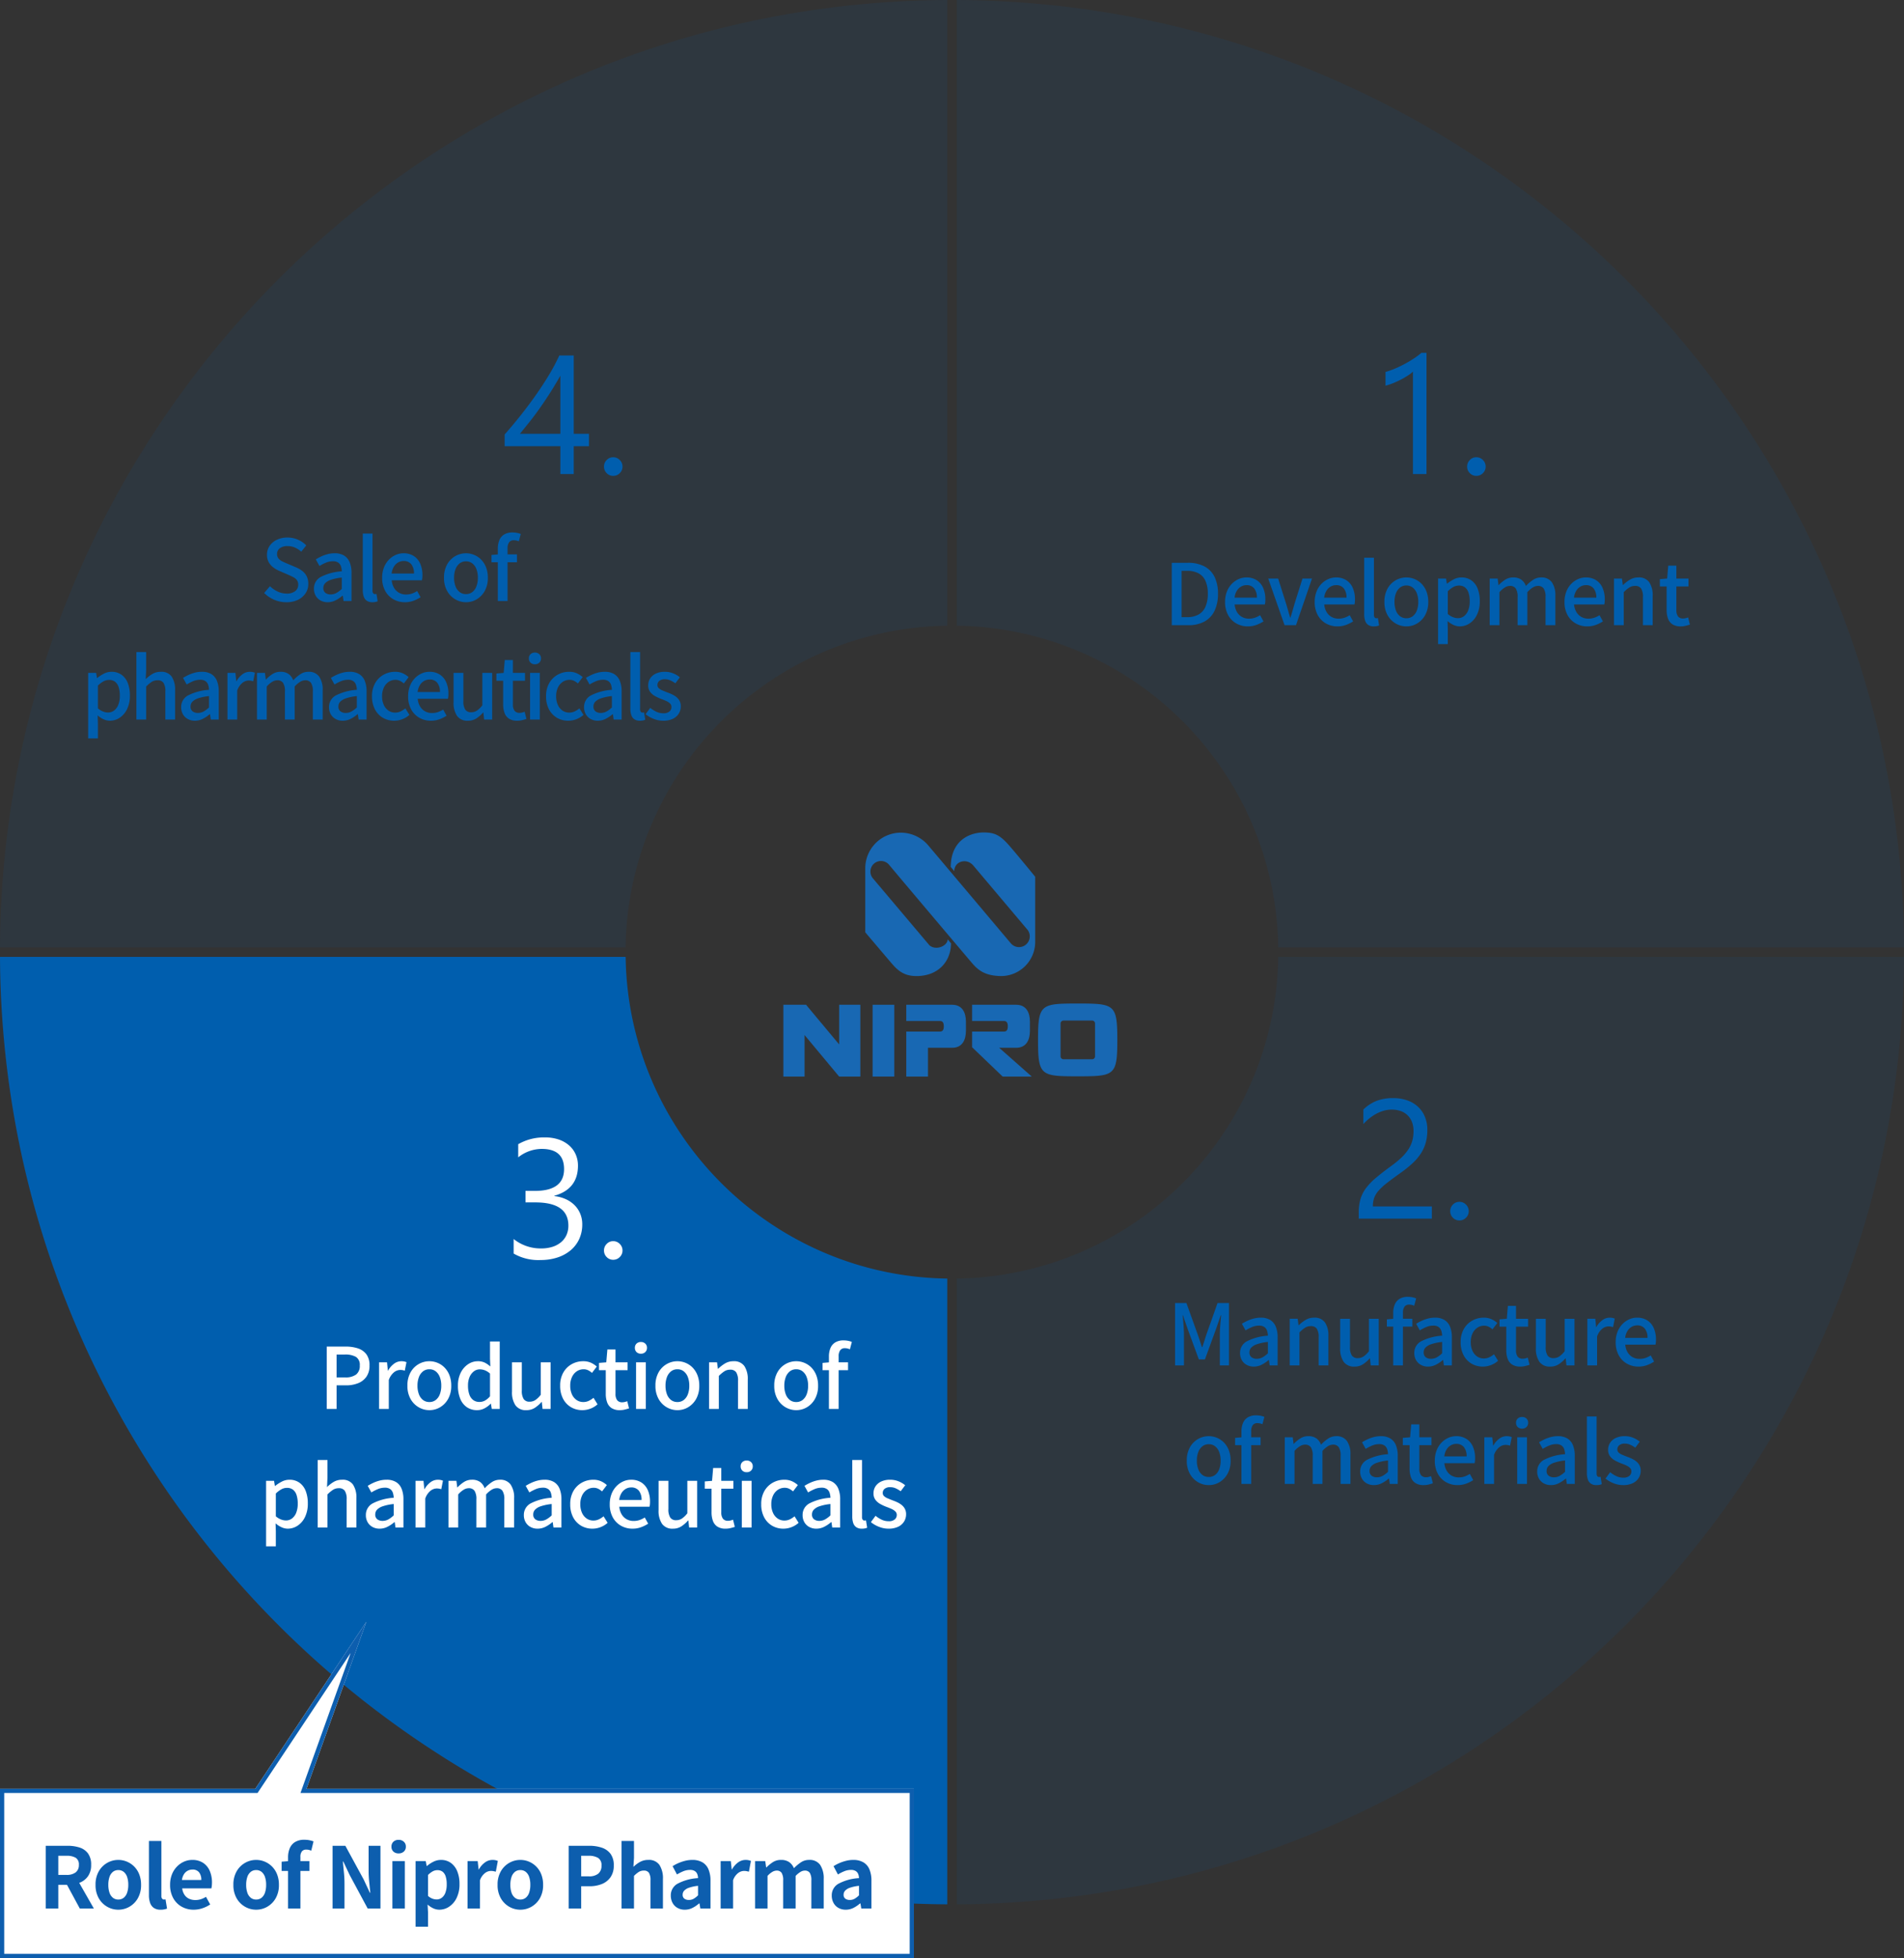 <svg xmlns="http://www.w3.org/2000/svg" xmlns:xlink="http://www.w3.org/1999/xlink" width="450" height="462.615" viewBox="0 0 450 462.615">
  <rect x="0" y="0" width="450" height="462.615" fill="#333333" stroke="none"/>
  <defs>
    <clipPath id="clip-path">
      <rect id="長方形_5687" data-name="長方形 5687" width="224.558" height="225.486" fill="#fff" stroke="#707070" stroke-width="1"/>
    </clipPath>
    <clipPath id="clip-path-2">
      <rect id="長方形_5752" data-name="長方形 5752" width="78.929" height="57.674" fill="none"/>
    </clipPath>
  </defs>
  <g id="group_img_01" transform="translate(5622 20151)">
    <path id="パス_48423" data-name="パス 48423" d="M223.875,449.915h0a226.693,226.693,0,0,1-45.018-4.731,223.782,223.782,0,0,1-79.88-33.829,225.576,225.576,0,0,1-81.094-98.343,223.88,223.88,0,0,1-13.153-41.92A226.529,226.529,0,0,1,0,226.08H147.865a76.751,76.751,0,0,0,13.314,42.22,77.366,77.366,0,0,0,33.307,27.519,76.615,76.615,0,0,0,29.389,6.258V449.914Zm2.253,0V302.077a76.762,76.762,0,0,0,42.206-13.317,77.357,77.357,0,0,0,27.512-33.3A76.6,76.6,0,0,0,302.1,226.08H450a226.436,226.436,0,0,1-4.731,45.006,223.767,223.767,0,0,1-33.836,79.862,225.647,225.647,0,0,1-98.363,81.078,223.8,223.8,0,0,1-41.926,13.152A226.472,226.472,0,0,1,226.128,449.914ZM450,223.834H302.1a76.752,76.752,0,0,0-13.307-42.21A77.362,77.362,0,0,0,255.506,154.1a76.614,76.614,0,0,0-29.378-6.266V0a226.537,226.537,0,0,1,45.015,4.733,223.862,223.862,0,0,1,79.878,33.833,225.595,225.595,0,0,1,81.095,98.34,223.683,223.683,0,0,1,13.153,41.918A226.5,226.5,0,0,1,450,223.833Zm-302.135,0H0a226.5,226.5,0,0,1,4.729-45.011A223.752,223.752,0,0,1,38.565,98.958a225.633,225.633,0,0,1,98.362-81.078A223.9,223.9,0,0,1,178.856,4.73,226.61,226.61,0,0,1,223.875,0V147.837a76.766,76.766,0,0,0-42.223,13.307,77.359,77.359,0,0,0-27.525,33.3,76.6,76.6,0,0,0-6.262,29.387Z" transform="translate(-5622 -20151)" fill="#005eae" opacity="0.1"/>
    <g id="マスクグループ_1524" data-name="マスクグループ 1524" transform="translate(-5622 -19926.484)" clip-path="url(#clip-path)">
      <path id="前面オブジェクトで型抜き_5" data-name="前面オブジェクトで型抜き 5" d="M223.875,449.915h0a226.6,226.6,0,0,1-45.019-4.731,223.74,223.74,0,0,1-79.879-33.83,225.573,225.573,0,0,1-81.094-98.342A223.861,223.861,0,0,1,4.729,271.091,226.565,226.565,0,0,1,0,226.08H147.865A76.75,76.75,0,0,0,161.177,268.3a77.365,77.365,0,0,0,33.306,27.52,76.632,76.632,0,0,0,29.391,6.26V449.914Zm2.253,0V302.078a76.785,76.785,0,0,0,42.223-13.313,77.362,77.362,0,0,0,27.524-33.3,76.592,76.592,0,0,0,6.261-29.384H450a226.478,226.478,0,0,1-4.732,45.008,223.749,223.749,0,0,1-33.836,79.861,225.653,225.653,0,0,1-98.364,81.079,223.877,223.877,0,0,1-41.926,13.152A226.62,226.62,0,0,1,226.128,449.914ZM450,223.833H302.135a76.743,76.743,0,0,0-13.312-42.215A77.375,77.375,0,0,0,255.517,154.1a76.641,76.641,0,0,0-29.39-6.262V0a226.612,226.612,0,0,1,45.015,4.733,223.883,223.883,0,0,1,79.878,33.833,225.583,225.583,0,0,1,81.094,98.341,223.675,223.675,0,0,1,13.153,41.919A226.519,226.519,0,0,1,450,223.833Zm-302.135,0H0a226.535,226.535,0,0,1,4.729-45.011A223.761,223.761,0,0,1,38.566,98.958a225.643,225.643,0,0,1,98.361-81.079,223.951,223.951,0,0,1,41.929-13.15A226.684,226.684,0,0,1,223.875,0V147.837a76.779,76.779,0,0,0-42.225,13.31,77.356,77.356,0,0,0-27.524,33.3,76.6,76.6,0,0,0-6.261,29.384Z" transform="translate(0.001 -224.517)" fill="#005eae"/>
    </g>
    <g id="グループ_8353" data-name="グループ 8353" transform="translate(-5436.856 -19954.322)">
      <path id="パス_47726" data-name="パス 47726" d="M13.186,66.847v9.368L5.359,66.847H0V83.812H5.008V74l8.177,9.812h5.009V66.847Z" transform="translate(0 -26.138)" fill="#1868b3"/>
      <rect id="長方形_5751" data-name="長方形 5751" width="5.129" height="16.965" transform="translate(21.09 40.71)" fill="#1868b3"/>
      <g id="グループ_8352" data-name="グループ 8352" transform="translate(0 0)">
        <g id="グループ_8351" data-name="グループ 8351" clip-path="url(#clip-path-2)">
          <path id="パス_47727" data-name="パス 47727" d="M61.787,70.842c0-2.167-.884-3.992-3.255-3.992H47.686v3.834h7.957c.548,0,.911.276.917,1.245s-.37,1.25-.917,1.25H47.686V83.813H52.82v-6.8h5.712c2.371,0,3.255-1.827,3.255-3.994Z" transform="translate(-18.64 -26.139)" fill="#1868b3"/>
          <path id="パス_47728" data-name="パス 47728" d="M86.895,70.842c0-2.167-.877-3.992-3.253-3.992H73.227v3.834h7.528c.551,0,.908.276.913,1.245s-.362,1.25-.913,1.25H73.227v3.706l7.224,6.928h6.88l-7.7-6.8h4.009c2.376,0,3.253-1.827,3.253-3.994Z" transform="translate(-28.623 -26.139)" fill="#1868b3"/>
          <path id="パス_47729" data-name="パス 47729" d="M112.289,71.079a.681.681,0,0,0-.679-.685h-6.786a.687.687,0,0,0-.685.685v7.775a.686.686,0,0,0,.685.68h6.786a.68.68,0,0,0,.679-.68m5.264-3.891c0,8.443-.643,8.6-9.374,8.6s-9.366-.158-9.366-8.6.644-8.594,9.366-8.594,9.374.16,9.374,8.594" transform="translate(-38.625 -25.95)" fill="#1868b3"/>
          <path id="パス_47730" data-name="パス 47730" d="M31.777,23.586V8.466A8.424,8.424,0,0,1,39.7.062a8.551,8.551,0,0,1,7.137,3.2C48.285,4.957,65.768,25.7,65.768,25.7l.482.572A2.542,2.542,0,0,0,70.134,23l-.175-.2-12.6-14.93c-1.571-1.936-4.54-1.085-4.54,1.272l-.844-1C52.053,1.373,57.079,0,59.718,0c2.659,0,3.932.605,6.23,3.265s5.992,7.2,5.992,7.2V25.7a8.084,8.084,0,0,1-7.861,8.227c-3.994,0-5.629-1.391-7.08-3.086C55.564,29.167,39.108,9.7,37.395,7.624L37.371,7.6a2.494,2.494,0,0,0-3.812,3.216l.034.04L46.955,26.671c1.524,1.29,4.241.194,4.3-1.413.076.088.785.929.785.929,0,4.172-2.907,7.743-8.168,7.743-3.029,0-4.477-1.39-5.929-3.084s-6.166-7.259-6.166-7.259" transform="translate(-12.421 0)" fill="#1868b3"/>
        </g>
      </g>
    </g>
    <g id="グループ_7787" data-name="グループ 7787" transform="translate(-6670.115 -20643.799)">
      <g id="グループ_7782" data-name="グループ 7782" transform="translate(551.504 102)">
        <path id="合体_45" data-name="合体 45" d="M21.561-20.016H-122v-40H94v40H33.659L7.419,19.444Z" transform="translate(590.61 793.398) rotate(180)" fill="#fff"/>
        <path id="合体_45_-_アウトライン" data-name="合体 45 - アウトライン" d="M11.127,12.062l22-33.078H93v-38H-121v38H22.982L11.127,12.062M7.419,19.444l14.143-39.46H-122v-40H94v40H33.659Z" transform="translate(590.61 793.398) rotate(180)" fill="#0d5eae"/>
      </g>
      <path id="パス_48422" data-name="パス 48422" d="M1.82,0V-14.82H6.96a9.156,9.156,0,0,1,2.84.41,3.949,3.949,0,0,1,2,1.4,4.4,4.4,0,0,1,.74,2.69,4.563,4.563,0,0,1-.74,2.69,4.281,4.281,0,0,1-2,1.54,7.784,7.784,0,0,1-2.84.49H4.78V0ZM4.78-7.94H6.7a3.443,3.443,0,0,0,2.19-.6,2.143,2.143,0,0,0,.75-1.78,1.813,1.813,0,0,0-.75-1.67,4.16,4.16,0,0,0-2.19-.47H4.78ZM9.86,0,6.42-6.36,8.5-8.2,13.18,0Zm9.1.28a5.232,5.232,0,0,1-2.63-.7,5.335,5.335,0,0,1-1.99-2.01,6.217,6.217,0,0,1-.76-3.17,6.217,6.217,0,0,1,.76-3.17,5.335,5.335,0,0,1,1.99-2.01,5.232,5.232,0,0,1,2.63-.7,5.2,5.2,0,0,1,2.02.4A5.373,5.373,0,0,1,22.7-9.93a5.371,5.371,0,0,1,1.2,1.84,6.609,6.609,0,0,1,.44,2.49,6.217,6.217,0,0,1-.76,3.17A5.335,5.335,0,0,1,21.59-.42,5.232,5.232,0,0,1,18.96.28Zm0-2.4a1.982,1.982,0,0,0,1.29-.43,2.611,2.611,0,0,0,.8-1.21,5.634,5.634,0,0,0,.27-1.84,5.634,5.634,0,0,0-.27-1.84,2.611,2.611,0,0,0-.8-1.21,1.982,1.982,0,0,0-1.29-.43,1.982,1.982,0,0,0-1.29.43,2.611,2.611,0,0,0-.8,1.21A5.634,5.634,0,0,0,16.6-5.6a5.634,5.634,0,0,0,.27,1.84,2.611,2.611,0,0,0,.8,1.21A1.982,1.982,0,0,0,18.96-2.12ZM28.98.28a2.768,2.768,0,0,1-1.64-.43,2.41,2.41,0,0,1-.87-1.2,5.406,5.406,0,0,1-.27-1.79V-15.96h2.94V-3.02a1.011,1.011,0,0,0,.19.7.545.545,0,0,0,.39.2,1.462,1.462,0,0,0,.18-.01l.22-.03L30.48.02a4.322,4.322,0,0,1-.63.18A4.159,4.159,0,0,1,28.98.28Zm7.8,0a5.707,5.707,0,0,1-2.82-.7,5.182,5.182,0,0,1-2.01-2.02A6.3,6.3,0,0,1,31.2-5.6a6.55,6.55,0,0,1,.43-2.44,5.568,5.568,0,0,1,1.18-1.85,5.343,5.343,0,0,1,1.68-1.18,4.735,4.735,0,0,1,1.93-.41,4.567,4.567,0,0,1,2.58.69,4.283,4.283,0,0,1,1.57,1.9,6.844,6.844,0,0,1,.53,2.77,7.165,7.165,0,0,1-.04.77,3.946,3.946,0,0,1-.1.59h-6.9a3.5,3.5,0,0,0,.54,1.52,2.643,2.643,0,0,0,1.08.93,3.488,3.488,0,0,0,1.5.31,4.216,4.216,0,0,0,1.28-.19,5.553,5.553,0,0,0,1.22-.57l1,1.8a7.38,7.38,0,0,1-1.84.9A6.477,6.477,0,0,1,36.78.28ZM34-6.74h4.58a2.882,2.882,0,0,0-.51-1.79,1.894,1.894,0,0,0-1.61-.67,2.354,2.354,0,0,0-1.1.27,2.342,2.342,0,0,0-.88.82A3.364,3.364,0,0,0,34-6.74ZM51.54.28a5.232,5.232,0,0,1-2.63-.7,5.335,5.335,0,0,1-1.99-2.01,6.217,6.217,0,0,1-.76-3.17,6.217,6.217,0,0,1,.76-3.17,5.335,5.335,0,0,1,1.99-2.01,5.232,5.232,0,0,1,2.63-.7,5.2,5.2,0,0,1,2.02.4,5.373,5.373,0,0,1,1.72,1.15,5.371,5.371,0,0,1,1.2,1.84,6.609,6.609,0,0,1,.44,2.49,6.217,6.217,0,0,1-.76,3.17A5.335,5.335,0,0,1,54.17-.42,5.232,5.232,0,0,1,51.54.28Zm0-2.4a1.982,1.982,0,0,0,1.29-.43,2.611,2.611,0,0,0,.8-1.21A5.634,5.634,0,0,0,53.9-5.6a5.634,5.634,0,0,0-.27-1.84,2.611,2.611,0,0,0-.8-1.21,1.982,1.982,0,0,0-1.29-.43,1.982,1.982,0,0,0-1.29.43,2.611,2.611,0,0,0-.8,1.21,5.634,5.634,0,0,0-.27,1.84,5.634,5.634,0,0,0,.27,1.84,2.611,2.611,0,0,0,.8,1.21A1.982,1.982,0,0,0,51.54-2.12ZM59.08,0V-12.1a5.432,5.432,0,0,1,.39-2.1,3.191,3.191,0,0,1,1.24-1.49,4.088,4.088,0,0,1,2.25-.55,5.646,5.646,0,0,1,1.22.12,7.246,7.246,0,0,1,.92.26l-.54,2.2a2.815,2.815,0,0,0-1.2-.26,1.247,1.247,0,0,0-1,.42A2.039,2.039,0,0,0,62-12.16V0ZM57.56-8.88v-2.18l1.68-.14h4.9v2.32ZM69.6,0V-14.82h3.02l4.3,7.9,1.5,3.2h.1q-.12-1.16-.26-2.54a26.187,26.187,0,0,1-.14-2.64v-5.92h2.8V0H77.9L73.64-7.92l-1.5-3.18h-.1q.1,1.2.24,2.54a25.212,25.212,0,0,1,.14,2.62V0ZM83.74,0V-11.2h2.94V0Zm1.48-13.02a1.743,1.743,0,0,1-1.24-.43,1.524,1.524,0,0,1-.46-1.17,1.531,1.531,0,0,1,.46-1.16,1.719,1.719,0,0,1,1.24-.44,1.736,1.736,0,0,1,1.22.44,1.5,1.5,0,0,1,.48,1.16,1.492,1.492,0,0,1-.48,1.17A1.76,1.76,0,0,1,85.22-13.02Zm4,17.32V-11.2h2.4l.22,1.16h.06a7.423,7.423,0,0,1,1.55-1.02,3.907,3.907,0,0,1,1.75-.42,3.914,3.914,0,0,1,2.36.71,4.527,4.527,0,0,1,1.51,1.98,7.787,7.787,0,0,1,.53,3.01,7.268,7.268,0,0,1-.68,3.28A5.136,5.136,0,0,1,97.15-.43a4.162,4.162,0,0,1-2.31.71,3.452,3.452,0,0,1-1.43-.32,5.187,5.187,0,0,1-1.35-.9l.1,1.82V4.3ZM94.2-2.14a2,2,0,0,0,1.2-.39,2.616,2.616,0,0,0,.86-1.19,5.483,5.483,0,0,0,.32-2.02,5.983,5.983,0,0,0-.24-1.81,2.277,2.277,0,0,0-.72-1.13,1.971,1.971,0,0,0-1.26-.38,2.307,2.307,0,0,0-1.09.28,4.769,4.769,0,0,0-1.11.86v4.94a3.209,3.209,0,0,0,1.06.66A3,3,0,0,0,94.2-2.14ZM101.5,0V-11.2h2.4l.22,1.98h.06a4.933,4.933,0,0,1,1.46-1.68,3,3,0,0,1,1.72-.58,3.4,3.4,0,0,1,.77.07,3.534,3.534,0,0,1,.53.17l-.48,2.54q-.32-.08-.57-.13a3.3,3.3,0,0,0-.63-.05,2.371,2.371,0,0,0-1.35.5,3.684,3.684,0,0,0-1.19,1.7V0Zm12.48.28a5.232,5.232,0,0,1-2.63-.7,5.335,5.335,0,0,1-1.99-2.01,6.217,6.217,0,0,1-.76-3.17,6.217,6.217,0,0,1,.76-3.17,5.335,5.335,0,0,1,1.99-2.01,5.232,5.232,0,0,1,2.63-.7,5.2,5.2,0,0,1,2.02.4,5.373,5.373,0,0,1,1.72,1.15,5.371,5.371,0,0,1,1.2,1.84,6.609,6.609,0,0,1,.44,2.49,6.217,6.217,0,0,1-.76,3.17,5.335,5.335,0,0,1-1.99,2.01A5.232,5.232,0,0,1,113.98.28Zm0-2.4a1.982,1.982,0,0,0,1.29-.43,2.611,2.611,0,0,0,.8-1.21,5.634,5.634,0,0,0,.27-1.84,5.634,5.634,0,0,0-.27-1.84,2.611,2.611,0,0,0-.8-1.21,1.982,1.982,0,0,0-1.29-.43,1.982,1.982,0,0,0-1.29.43,2.611,2.611,0,0,0-.8,1.21,5.634,5.634,0,0,0-.27,1.84,5.634,5.634,0,0,0,.27,1.84,2.611,2.611,0,0,0,.8,1.21A1.982,1.982,0,0,0,113.98-2.12ZM125.4,0V-14.82h4.86a9.236,9.236,0,0,1,2.95.44,4.235,4.235,0,0,1,2.08,1.45,4.468,4.468,0,0,1,.77,2.77,4.688,4.688,0,0,1-.77,2.77,4.538,4.538,0,0,1-2.06,1.61,7.669,7.669,0,0,1-2.89.52h-1.98V0Zm2.96-7.6h1.78a3.429,3.429,0,0,0,2.27-.64,2.385,2.385,0,0,0,.75-1.92,1.965,1.965,0,0,0-.79-1.79,4.33,4.33,0,0,0-2.33-.51h-1.68ZM137.9,0V-15.96h2.94v4.02l-.14,2.1a7.806,7.806,0,0,1,1.52-1.14,3.907,3.907,0,0,1,2-.5,2.977,2.977,0,0,1,2.64,1.19,5.772,5.772,0,0,1,.82,3.31V0h-2.94V-6.62a3.284,3.284,0,0,0-.37-1.82,1.382,1.382,0,0,0-1.21-.52,2.192,2.192,0,0,0-1.19.32,6.7,6.7,0,0,0-1.13.94V0Zm14.94.28a3.416,3.416,0,0,1-1.73-.43,2.974,2.974,0,0,1-1.16-1.19,3.564,3.564,0,0,1-.41-1.72,3.119,3.119,0,0,1,1.54-2.77,11.7,11.7,0,0,1,4.9-1.35,2.81,2.81,0,0,0-.2-.99,1.48,1.48,0,0,0-.59-.69,2.057,2.057,0,0,0-1.11-.26,4.163,4.163,0,0,0-1.54.3,9.843,9.843,0,0,0-1.54.78L149.96-10a9.982,9.982,0,0,1,1.4-.74,10.464,10.464,0,0,1,1.56-.53,6.826,6.826,0,0,1,1.7-.21,4.657,4.657,0,0,1,2.38.56,3.458,3.458,0,0,1,1.44,1.66,6.8,6.8,0,0,1,.48,2.72V0h-2.4l-.2-1.2h-.1a7.162,7.162,0,0,1-1.56,1.06A4.013,4.013,0,0,1,152.84.28Zm.98-2.3a2.246,2.246,0,0,0,1.13-.29,4.923,4.923,0,0,0,1.03-.81V-5.36a9.517,9.517,0,0,0-2.16.46,2.682,2.682,0,0,0-1.14.71,1.391,1.391,0,0,0-.34.91,1.11,1.11,0,0,0,.41.96A1.769,1.769,0,0,0,153.82-2.02ZM161.32,0V-11.2h2.4l.22,1.98H164a4.933,4.933,0,0,1,1.46-1.68,3,3,0,0,1,1.72-.58,3.4,3.4,0,0,1,.77.07,3.535,3.535,0,0,1,.53.17L168-8.7q-.32-.08-.57-.13a3.3,3.3,0,0,0-.63-.05,2.371,2.371,0,0,0-1.35.5,3.684,3.684,0,0,0-1.19,1.7V0Zm8.14,0V-11.2h2.4l.22,1.5h.06a8.713,8.713,0,0,1,1.52-1.25,3.458,3.458,0,0,1,1.92-.53,3.306,3.306,0,0,1,1.93.51,3.282,3.282,0,0,1,1.13,1.45,10.437,10.437,0,0,1,1.65-1.39,3.386,3.386,0,0,1,1.93-.57,2.982,2.982,0,0,1,2.63,1.19,5.718,5.718,0,0,1,.83,3.31V0h-2.92V-6.62a3.213,3.213,0,0,0-.38-1.82,1.364,1.364,0,0,0-1.18-.52,2.008,2.008,0,0,0-1.01.31,5.62,5.62,0,0,0-1.15.95V0H176.1V-6.62a3.213,3.213,0,0,0-.38-1.82,1.364,1.364,0,0,0-1.18-.52,2.087,2.087,0,0,0-1.01.31,4.671,4.671,0,0,0-1.13.95V0Zm21.42.28a3.416,3.416,0,0,1-1.73-.43,2.974,2.974,0,0,1-1.16-1.19,3.564,3.564,0,0,1-.41-1.72,3.119,3.119,0,0,1,1.54-2.77,11.7,11.7,0,0,1,4.9-1.35,2.81,2.81,0,0,0-.2-.99,1.48,1.48,0,0,0-.59-.69,2.057,2.057,0,0,0-1.11-.26,4.163,4.163,0,0,0-1.54.3,9.843,9.843,0,0,0-1.54.78L188-10a9.982,9.982,0,0,1,1.4-.74,10.464,10.464,0,0,1,1.56-.53,6.826,6.826,0,0,1,1.7-.21,4.657,4.657,0,0,1,2.38.56,3.458,3.458,0,0,1,1.44,1.66,6.8,6.8,0,0,1,.48,2.72V0h-2.4l-.2-1.2h-.1A7.162,7.162,0,0,1,192.7-.14,4.013,4.013,0,0,1,190.88.28Zm.98-2.3a2.246,2.246,0,0,0,1.13-.29,4.922,4.922,0,0,0,1.03-.81V-5.36a9.517,9.517,0,0,0-2.16.46,2.682,2.682,0,0,0-1.14.71,1.391,1.391,0,0,0-.34.91,1.11,1.11,0,0,0,.41.96A1.769,1.769,0,0,0,191.86-2.02Z" transform="translate(1057.115 943.707)" fill="#0d5eae"/>
    </g>
    <g id="group_img_01-2" data-name="group_img_01" transform="translate(-5792 -22690)">
      <path id="パス_48509" data-name="パス 48509" d="M-60.77,0V-14.74h4.46a9.037,9.037,0,0,1,2.92.43,4.056,4.056,0,0,1,1.99,1.4,4.313,4.313,0,0,1,.73,2.65,4.487,4.487,0,0,1-.72,2.63,4.338,4.338,0,0,1-1.97,1.54,7.549,7.549,0,0,1-2.87.51h-2.22V0Zm2.32-7.46h2.02a4.149,4.149,0,0,0,2.6-.68,2.538,2.538,0,0,0,.86-2.12,2.209,2.209,0,0,0-.9-2.04,5.1,5.1,0,0,0-2.66-.56h-1.92ZM-48.41,0V-11.02h1.88l.2,1.98h.04a5.053,5.053,0,0,1,1.42-1.65,2.9,2.9,0,0,1,1.72-.59,3.3,3.3,0,0,1,.68.06,3.607,3.607,0,0,1,.54.16l-.4,2.02a3.607,3.607,0,0,0-.54-.14,3.593,3.593,0,0,0-.58-.04,2.438,2.438,0,0,0-1.4.53,4.023,4.023,0,0,0-1.26,1.85V0Zm11.9.28a5,5,0,0,1-2.55-.69,5.177,5.177,0,0,1-1.92-1.98,6.221,6.221,0,0,1-.73-3.11,6.264,6.264,0,0,1,.73-3.13,5.1,5.1,0,0,1,1.92-1.97,5.057,5.057,0,0,1,2.55-.68,5.016,5.016,0,0,1,1.94.39,4.932,4.932,0,0,1,1.66,1.13,5.374,5.374,0,0,1,1.14,1.81,6.669,6.669,0,0,1,.42,2.45,6.221,6.221,0,0,1-.73,3.11,5.226,5.226,0,0,1-1.9,1.98A4.894,4.894,0,0,1-36.51.28Zm0-1.92a2.388,2.388,0,0,0,1.49-.48,3.036,3.036,0,0,0,.97-1.35,5.558,5.558,0,0,0,.34-2.03,5.558,5.558,0,0,0-.34-2.03,3.107,3.107,0,0,0-.97-1.36,2.356,2.356,0,0,0-1.49-.49,2.386,2.386,0,0,0-1.51.49,3.107,3.107,0,0,0-.97,1.36,5.558,5.558,0,0,0-.34,2.03,5.558,5.558,0,0,0,.34,2.03,3.036,3.036,0,0,0,.97,1.35A2.419,2.419,0,0,0-36.51-1.64ZM-25.25.28A4.19,4.19,0,0,1-27.63-.4a4.386,4.386,0,0,1-1.58-1.98,7.861,7.861,0,0,1-.56-3.12,6.642,6.642,0,0,1,.67-3.08,5.132,5.132,0,0,1,1.74-2,4.108,4.108,0,0,1,2.29-.7,3.662,3.662,0,0,1,1.63.33,6.142,6.142,0,0,1,1.33.91l-.08-1.82v-4.08h2.3V0h-1.88l-.2-1.24h-.06A5.82,5.82,0,0,1-23.47-.16,3.706,3.706,0,0,1-25.25.28Zm.56-1.94a2.72,2.72,0,0,0,1.3-.32A4.294,4.294,0,0,0-22.19-3V-8.36a3.915,3.915,0,0,0-1.2-.77,3.383,3.383,0,0,0-1.22-.23A2.272,2.272,0,0,0-26-8.89a3.264,3.264,0,0,0-1.01,1.32,5,5,0,0,0-.38,2.05,6.137,6.137,0,0,0,.32,2.11,2.711,2.711,0,0,0,.93,1.31A2.412,2.412,0,0,0-24.69-1.66ZM-13.59.28A2.962,2.962,0,0,1-16.17-.86a5.447,5.447,0,0,1-.82-3.22v-6.94h2.32v6.66a3.571,3.571,0,0,0,.44,2.02,1.6,1.6,0,0,0,1.4.62,2.44,2.44,0,0,0,1.36-.39,5.678,5.678,0,0,0,1.28-1.25v-7.66h2.32V0h-1.9l-.18-1.66h-.06a7.727,7.727,0,0,1-1.6,1.4A3.581,3.581,0,0,1-13.59.28ZM-.35.28A5.21,5.21,0,0,1-3.03-.41,4.99,4.99,0,0,1-4.91-2.39a6.437,6.437,0,0,1-.7-3.11,6.065,6.065,0,0,1,.76-3.13,5.2,5.2,0,0,1,2-1.97,5.485,5.485,0,0,1,2.68-.68,4.356,4.356,0,0,1,1.84.36,5.478,5.478,0,0,1,1.38.9L1.91-8.52a3.834,3.834,0,0,0-.92-.63A2.375,2.375,0,0,0-.05-9.38a2.846,2.846,0,0,0-1.64.49A3.306,3.306,0,0,0-2.82-7.53,4.716,4.716,0,0,0-3.23-5.5a4.817,4.817,0,0,0,.4,2.03,3.223,3.223,0,0,0,1.1,1.35,2.761,2.761,0,0,0,1.6.48,2.948,2.948,0,0,0,1.3-.29,5.264,5.264,0,0,0,1.1-.71L3.23-1.1A5.308,5.308,0,0,1,1.53-.07,5.355,5.355,0,0,1-.35.28Zm8.86,0A3.489,3.489,0,0,1,6.54-.21,2.72,2.72,0,0,1,5.49-1.57,5.871,5.871,0,0,1,5.17-3.6V-9.16H3.57v-1.72l1.72-.14.26-3.04H7.47v3.04h2.86v1.86H7.47v5.58a2.469,2.469,0,0,0,.38,1.49,1.445,1.445,0,0,0,1.24.51,2.48,2.48,0,0,0,.6-.08,3.966,3.966,0,0,0,.56-.18l.42,1.7q-.44.14-.99.28A4.728,4.728,0,0,1,8.51.28ZM12.33,0V-11.02h2.3V0Zm1.16-13.06a1.44,1.44,0,0,1-1.05-.38,1.359,1.359,0,0,1-.39-1.02,1.308,1.308,0,0,1,.39-.98,1.44,1.44,0,0,1,1.05-.38,1.421,1.421,0,0,1,1.02.38,1.291,1.291,0,0,1,.4.98,1.341,1.341,0,0,1-.4,1.02A1.421,1.421,0,0,1,13.49-13.06ZM22.11.28a5,5,0,0,1-2.55-.69,5.177,5.177,0,0,1-1.92-1.98,6.221,6.221,0,0,1-.73-3.11,6.264,6.264,0,0,1,.73-3.13,5.1,5.1,0,0,1,1.92-1.97,5.057,5.057,0,0,1,2.55-.68,5.016,5.016,0,0,1,1.94.39,4.932,4.932,0,0,1,1.66,1.13,5.374,5.374,0,0,1,1.14,1.81,6.669,6.669,0,0,1,.42,2.45,6.221,6.221,0,0,1-.73,3.11,5.226,5.226,0,0,1-1.9,1.98A4.894,4.894,0,0,1,22.11.28Zm0-1.92a2.388,2.388,0,0,0,1.49-.48,3.036,3.036,0,0,0,.97-1.35,5.558,5.558,0,0,0,.34-2.03,5.558,5.558,0,0,0-.34-2.03,3.107,3.107,0,0,0-.97-1.36,2.356,2.356,0,0,0-1.49-.49,2.386,2.386,0,0,0-1.51.49,3.107,3.107,0,0,0-.97,1.36,5.558,5.558,0,0,0-.34,2.03,5.558,5.558,0,0,0,.34,2.03,3.036,3.036,0,0,0,.97,1.35A2.419,2.419,0,0,0,22.11-1.64ZM29.59,0V-11.02h1.88l.2,1.54h.04a9.011,9.011,0,0,1,1.64-1.27,3.8,3.8,0,0,1,2-.53,2.945,2.945,0,0,1,2.57,1.13,5.49,5.49,0,0,1,.81,3.23V0h-2.3V-6.64a3.564,3.564,0,0,0-.44-2.03,1.631,1.631,0,0,0-1.42-.61,2.487,2.487,0,0,0-1.35.37A7.925,7.925,0,0,0,31.89-7.8V0Zm20.6.28a5,5,0,0,1-2.55-.69,5.177,5.177,0,0,1-1.92-1.98,6.221,6.221,0,0,1-.73-3.11,6.264,6.264,0,0,1,.73-3.13,5.1,5.1,0,0,1,1.92-1.97,5.057,5.057,0,0,1,2.55-.68,5.016,5.016,0,0,1,1.94.39,4.932,4.932,0,0,1,1.66,1.13,5.374,5.374,0,0,1,1.14,1.81,6.669,6.669,0,0,1,.42,2.45,6.221,6.221,0,0,1-.73,3.11,5.226,5.226,0,0,1-1.9,1.98A4.894,4.894,0,0,1,50.19.28Zm0-1.92a2.388,2.388,0,0,0,1.49-.48,3.036,3.036,0,0,0,.97-1.35,5.558,5.558,0,0,0,.34-2.03,5.558,5.558,0,0,0-.34-2.03,3.107,3.107,0,0,0-.97-1.36,2.356,2.356,0,0,0-1.49-.49,2.386,2.386,0,0,0-1.51.49,3.107,3.107,0,0,0-.97,1.36,5.558,5.558,0,0,0-.34,2.03,5.558,5.558,0,0,0,.34,2.03,3.036,3.036,0,0,0,.97,1.35A2.419,2.419,0,0,0,50.19-1.64ZM57.91,0V-12.38a5.149,5.149,0,0,1,.36-2,2.821,2.821,0,0,1,1.13-1.34,3.711,3.711,0,0,1,1.99-.48,5.4,5.4,0,0,1,1.06.1,4.6,4.6,0,0,1,.88.26l-.46,1.74a2.9,2.9,0,0,0-1.2-.26,1.292,1.292,0,0,0-1.09.48,2.417,2.417,0,0,0-.37,1.48V0Zm-1.5-9.16v-1.72l1.62-.14h4.4v1.86ZM-75.11,32.46V16.98h1.88l.2,1.22h.04a9.149,9.149,0,0,1,1.6-1.04,3.9,3.9,0,0,1,1.8-.44,3.953,3.953,0,0,1,2.36.7,4.277,4.277,0,0,1,1.48,1.95,7.921,7.921,0,0,1,.5,2.95,7.133,7.133,0,0,1-.67,3.22,5.045,5.045,0,0,1-1.75,2.04,4.188,4.188,0,0,1-2.32.7,3.565,3.565,0,0,1-1.46-.33,5.6,5.6,0,0,1-1.42-.93l.06,1.88v3.56Zm4.68-6.12A2.364,2.364,0,0,0-69,25.88a3.084,3.084,0,0,0,1-1.35,5.655,5.655,0,0,0,.37-2.17,6.47,6.47,0,0,0-.27-1.99,2.635,2.635,0,0,0-.83-1.28,2.292,2.292,0,0,0-1.48-.45,2.713,2.713,0,0,0-1.27.33,5.891,5.891,0,0,0-1.33,1.01v5.38a4.123,4.123,0,0,0,1.26.76A3.387,3.387,0,0,0-70.43,26.34ZM-62.91,28V12.06h2.3v4.22l-.1,2.18a8,8,0,0,1,1.58-1.23,3.808,3.808,0,0,1,1.98-.51,2.945,2.945,0,0,1,2.57,1.13,5.49,5.49,0,0,1,.81,3.23V28h-2.3V21.36a3.564,3.564,0,0,0-.44-2.03,1.631,1.631,0,0,0-1.42-.61,2.487,2.487,0,0,0-1.35.37,7.925,7.925,0,0,0-1.33,1.11V28Zm14.62.28a3.418,3.418,0,0,1-1.67-.4,2.948,2.948,0,0,1-1.15-1.12,3.274,3.274,0,0,1-.42-1.68,3.061,3.061,0,0,1,1.57-2.75,12.561,12.561,0,0,1,5.01-1.35,4.123,4.123,0,0,0-.2-1.18,1.73,1.73,0,0,0-.63-.87,2.117,2.117,0,0,0-1.27-.33,4.2,4.2,0,0,0-1.66.34,11.644,11.644,0,0,0-1.52.78l-.86-1.56a12.682,12.682,0,0,1,1.28-.69,8.674,8.674,0,0,1,1.5-.54,6.511,6.511,0,0,1,1.66-.21,4.2,4.2,0,0,1,2.26.55,3.3,3.3,0,0,1,1.31,1.59,6.593,6.593,0,0,1,.43,2.52V28h-1.88l-.18-1.26h-.08a8.114,8.114,0,0,1-1.62,1.09A4.071,4.071,0,0,1-48.29,28.28Zm.7-1.84a2.808,2.808,0,0,0,1.34-.33,6.183,6.183,0,0,0,1.3-.97V22.46a11.47,11.47,0,0,0-2.58.53,3.3,3.3,0,0,0-1.37.82,1.608,1.608,0,0,0-.41,1.09,1.354,1.354,0,0,0,.5,1.18A2.033,2.033,0,0,0-47.59,26.44Zm7.8,1.56V16.98h1.88l.2,1.98h.04a5.053,5.053,0,0,1,1.42-1.65,2.9,2.9,0,0,1,1.72-.59,3.3,3.3,0,0,1,.68.06,3.608,3.608,0,0,1,.54.16l-.4,2.02a3.607,3.607,0,0,0-.54-.14,3.593,3.593,0,0,0-.58-.04,2.438,2.438,0,0,0-1.4.53,4.023,4.023,0,0,0-1.26,1.85V28Zm7.78,0V16.98h1.88l.2,1.56h.04a8.256,8.256,0,0,1,1.55-1.29,3.4,3.4,0,0,1,1.87-.53,3.2,3.2,0,0,1,1.94.53,3.177,3.177,0,0,1,1.08,1.49,9.278,9.278,0,0,1,1.69-1.45,3.382,3.382,0,0,1,1.89-.57,2.955,2.955,0,0,1,2.55,1.13,5.389,5.389,0,0,1,.83,3.23V28h-2.32V21.36a3.564,3.564,0,0,0-.44-2.03,1.586,1.586,0,0,0-1.38-.61,2.307,2.307,0,0,0-1.17.36,6.025,6.025,0,0,0-1.31,1.12V28h-2.3V21.36a3.564,3.564,0,0,0-.44-2.03,1.608,1.608,0,0,0-1.4-.61,2.332,2.332,0,0,0-1.16.36,5.568,5.568,0,0,0-1.3,1.12V28Zm21.06.28a3.418,3.418,0,0,1-1.67-.4,2.948,2.948,0,0,1-1.15-1.12,3.274,3.274,0,0,1-.42-1.68,3.061,3.061,0,0,1,1.57-2.75,12.561,12.561,0,0,1,5.01-1.35,4.123,4.123,0,0,0-.2-1.18,1.73,1.73,0,0,0-.63-.87,2.117,2.117,0,0,0-1.27-.33,4.2,4.2,0,0,0-1.66.34,11.644,11.644,0,0,0-1.52.78l-.86-1.56a12.682,12.682,0,0,1,1.28-.69,8.674,8.674,0,0,1,1.5-.54,6.511,6.511,0,0,1,1.66-.21,4.2,4.2,0,0,1,2.26.55,3.3,3.3,0,0,1,1.31,1.59,6.593,6.593,0,0,1,.43,2.52V28H-7.19l-.18-1.26h-.08a8.114,8.114,0,0,1-1.62,1.09A4.071,4.071,0,0,1-10.95,28.28Zm.7-1.84a2.808,2.808,0,0,0,1.34-.33,6.183,6.183,0,0,0,1.3-.97V22.46a11.47,11.47,0,0,0-2.58.53,3.3,3.3,0,0,0-1.37.82,1.608,1.608,0,0,0-.41,1.09,1.354,1.354,0,0,0,.5,1.18A2.033,2.033,0,0,0-10.25,26.44ZM2.03,28.28a5.21,5.21,0,0,1-2.68-.69,4.99,4.99,0,0,1-1.88-1.98,6.437,6.437,0,0,1-.7-3.11,6.065,6.065,0,0,1,.76-3.13,5.2,5.2,0,0,1,2-1.97,5.485,5.485,0,0,1,2.68-.68,4.356,4.356,0,0,1,1.84.36,5.478,5.478,0,0,1,1.38.9l-1.14,1.5a3.834,3.834,0,0,0-.92-.63,2.375,2.375,0,0,0-1.04-.23,2.846,2.846,0,0,0-1.64.49A3.306,3.306,0,0,0-.44,20.47,4.716,4.716,0,0,0-.85,22.5a4.817,4.817,0,0,0,.4,2.03,3.223,3.223,0,0,0,1.1,1.35,2.761,2.761,0,0,0,1.6.48,2.948,2.948,0,0,0,1.3-.29,5.264,5.264,0,0,0,1.1-.71l.96,1.54a5.308,5.308,0,0,1-1.7,1.03A5.355,5.355,0,0,1,2.03,28.28Zm9.46,0a5.428,5.428,0,0,1-2.72-.69,5.04,5.04,0,0,1-1.94-1.98,6.29,6.29,0,0,1-.72-3.11,6.551,6.551,0,0,1,.42-2.41,5.487,5.487,0,0,1,1.14-1.82,5.113,5.113,0,0,1,1.62-1.15,4.488,4.488,0,0,1,1.84-.4,4.42,4.42,0,0,1,2.46.65,4.093,4.093,0,0,1,1.52,1.82,6.671,6.671,0,0,1,.52,2.73q0,.34-.03.65a3.223,3.223,0,0,1-.09.53H8.37a4.221,4.221,0,0,0,.55,1.79,3.175,3.175,0,0,0,1.18,1.16,3.351,3.351,0,0,0,1.67.41,4.218,4.218,0,0,0,1.38-.22,5.9,5.9,0,0,0,1.24-.6l.8,1.46a8.158,8.158,0,0,1-1.69.84A5.81,5.81,0,0,1,11.49,28.28ZM8.35,21.5h5.28A3.382,3.382,0,0,0,13,19.32a2.215,2.215,0,0,0-1.83-.78,2.555,2.555,0,0,0-1.28.34,2.84,2.84,0,0,0-1.01,1A3.971,3.971,0,0,0,8.35,21.5Zm12.7,6.78a2.962,2.962,0,0,1-2.58-1.14,5.447,5.447,0,0,1-.82-3.22V16.98h2.32v6.66a3.571,3.571,0,0,0,.44,2.02,1.6,1.6,0,0,0,1.4.62,2.44,2.44,0,0,0,1.36-.39,5.678,5.678,0,0,0,1.28-1.25V16.98h2.32V28h-1.9l-.18-1.66h-.06a7.727,7.727,0,0,1-1.6,1.4A3.581,3.581,0,0,1,21.05,28.28Zm12.46,0a3.489,3.489,0,0,1-1.97-.49,2.72,2.72,0,0,1-1.05-1.36,5.871,5.871,0,0,1-.32-2.03V18.84h-1.6V17.12l1.72-.14.26-3.04h1.92v3.04h2.86v1.86H32.47v5.58a2.469,2.469,0,0,0,.38,1.49,1.445,1.445,0,0,0,1.24.51,2.48,2.48,0,0,0,.6-.08,3.966,3.966,0,0,0,.56-.18l.42,1.7q-.44.14-.99.28A4.728,4.728,0,0,1,33.51,28.28ZM37.33,28V16.98h2.3V28Zm1.16-13.06a1.44,1.44,0,0,1-1.05-.38,1.359,1.359,0,0,1-.39-1.02,1.308,1.308,0,0,1,.39-.98,1.44,1.44,0,0,1,1.05-.38,1.421,1.421,0,0,1,1.02.38,1.291,1.291,0,0,1,.4.98,1.341,1.341,0,0,1-.4,1.02A1.421,1.421,0,0,1,38.49,14.94Zm8.68,13.34a5.21,5.21,0,0,1-2.68-.69,4.99,4.99,0,0,1-1.88-1.98,6.437,6.437,0,0,1-.7-3.11,6.065,6.065,0,0,1,.76-3.13,5.2,5.2,0,0,1,2-1.97,5.485,5.485,0,0,1,2.68-.68,4.356,4.356,0,0,1,1.84.36,5.478,5.478,0,0,1,1.38.9l-1.14,1.5a3.834,3.834,0,0,0-.92-.63,2.375,2.375,0,0,0-1.04-.23,2.846,2.846,0,0,0-1.64.49,3.306,3.306,0,0,0-1.13,1.36,4.716,4.716,0,0,0-.41,2.03,4.817,4.817,0,0,0,.4,2.03,3.223,3.223,0,0,0,1.1,1.35,2.761,2.761,0,0,0,1.6.48,2.948,2.948,0,0,0,1.3-.29,5.264,5.264,0,0,0,1.1-.71l.96,1.54a5.436,5.436,0,0,1-3.58,1.38Zm7.76,0a3.418,3.418,0,0,1-1.67-.4,2.948,2.948,0,0,1-1.15-1.12,3.274,3.274,0,0,1-.42-1.68,3.061,3.061,0,0,1,1.57-2.75,12.561,12.561,0,0,1,5.01-1.35,4.123,4.123,0,0,0-.2-1.18,1.73,1.73,0,0,0-.63-.87,2.117,2.117,0,0,0-1.27-.33,4.2,4.2,0,0,0-1.66.34,11.644,11.644,0,0,0-1.52.78l-.86-1.56a12.682,12.682,0,0,1,1.28-.69,8.674,8.674,0,0,1,1.5-.54,6.511,6.511,0,0,1,1.66-.21,4.2,4.2,0,0,1,2.26.55,3.3,3.3,0,0,1,1.31,1.59,6.593,6.593,0,0,1,.43,2.52V28H58.69l-.18-1.26h-.08a8.114,8.114,0,0,1-1.62,1.09A4.071,4.071,0,0,1,54.93,28.28Zm.7-1.84a2.808,2.808,0,0,0,1.34-.33,6.183,6.183,0,0,0,1.3-.97V22.46a11.47,11.47,0,0,0-2.58.53,3.3,3.3,0,0,0-1.37.82,1.608,1.608,0,0,0-.41,1.09,1.354,1.354,0,0,0,.5,1.18A2.033,2.033,0,0,0,55.63,26.44Zm10.08,1.84a2.3,2.3,0,0,1-1.34-.35,1.935,1.935,0,0,1-.72-1,4.782,4.782,0,0,1-.22-1.53V12.06h2.3V25.52a.975.975,0,0,0,.17.65.494.494,0,0,0,.37.19,1.289,1.289,0,0,0,.16-.01l.24-.03.28,1.74a3.533,3.533,0,0,1-.5.15A3.317,3.317,0,0,1,65.71,28.28Zm6.26,0a6.01,6.01,0,0,1-2.23-.44,7.068,7.068,0,0,1-1.91-1.1l1.1-1.5a7.211,7.211,0,0,0,1.47.93,3.806,3.806,0,0,0,1.63.35,2.094,2.094,0,0,0,1.45-.43,1.369,1.369,0,0,0,.47-1.05,1.125,1.125,0,0,0-.35-.84,3.112,3.112,0,0,0-.91-.59q-.56-.25-1.16-.47a11.359,11.359,0,0,1-1.45-.67,3.633,3.633,0,0,1-1.17-1,2.469,2.469,0,0,1-.46-1.53,2.968,2.968,0,0,1,.47-1.66,3.22,3.22,0,0,1,1.35-1.14,4.836,4.836,0,0,1,2.1-.42,5.167,5.167,0,0,1,2.01.38,5.923,5.923,0,0,1,1.55.92l-1.06,1.42a6.708,6.708,0,0,0-1.18-.69,3.037,3.037,0,0,0-1.26-.27,2.008,2.008,0,0,0-1.36.39,1.244,1.244,0,0,0-.44.97,1,1,0,0,0,.32.76,2.8,2.8,0,0,0,.85.52q.53.22,1.13.46a11.26,11.26,0,0,1,1.15.47,5.158,5.158,0,0,1,1.03.64,2.974,2.974,0,0,1,.75.9,2.7,2.7,0,0,1,.29,1.31,3.183,3.183,0,0,1-.48,1.7,3.29,3.29,0,0,1-1.4,1.23A5.218,5.218,0,0,1,71.97,28.28Z" transform="translate(308 2871.885)" fill="#fff"/>
      <g id="グループ_10085" data-name="グループ 10085">
        <path id="パス_48514" data-name="パス 48514" d="M1.94,0V-14.74H5.76a8.218,8.218,0,0,1,3.86.83,5.56,5.56,0,0,1,2.41,2.45,8.806,8.806,0,0,1,.83,4.04,9.012,9.012,0,0,1-.83,4.06A5.659,5.659,0,0,1,9.64-.85,7.756,7.756,0,0,1,5.88,0ZM4.26-1.9H5.6a5.326,5.326,0,0,0,2.67-.62A3.879,3.879,0,0,0,9.91-4.37a7.471,7.471,0,0,0,.55-3.05,7.313,7.313,0,0,0-.55-3.04,3.737,3.737,0,0,0-1.64-1.79,5.546,5.546,0,0,0-2.67-.59H4.26ZM19.92.28A5.428,5.428,0,0,1,17.2-.41a5.04,5.04,0,0,1-1.94-1.98,6.29,6.29,0,0,1-.72-3.11,6.551,6.551,0,0,1,.42-2.41A5.487,5.487,0,0,1,16.1-9.73a5.113,5.113,0,0,1,1.62-1.15,4.488,4.488,0,0,1,1.84-.4,4.42,4.42,0,0,1,2.46.65,4.093,4.093,0,0,1,1.52,1.82,6.671,6.671,0,0,1,.52,2.73q0,.34-.03.65a3.223,3.223,0,0,1-.09.53H16.8a4.221,4.221,0,0,0,.55,1.79,3.175,3.175,0,0,0,1.18,1.16,3.351,3.351,0,0,0,1.67.41,4.218,4.218,0,0,0,1.38-.22,5.9,5.9,0,0,0,1.24-.6l.8,1.46a8.157,8.157,0,0,1-1.69.84A5.81,5.81,0,0,1,19.92.28ZM16.78-6.5h5.28a3.382,3.382,0,0,0-.63-2.18,2.215,2.215,0,0,0-1.83-.78,2.555,2.555,0,0,0-1.28.34,2.84,2.84,0,0,0-1.01,1A3.971,3.971,0,0,0,16.78-6.5ZM28.6,0,24.74-11.02h2.34l1.88,5.94q.24.8.48,1.63t.48,1.65H30q.26-.82.5-1.65t.46-1.63l1.88-5.94h2.24L31.3,0ZM41.1.28a5.428,5.428,0,0,1-2.72-.69,5.04,5.04,0,0,1-1.94-1.98,6.29,6.29,0,0,1-.72-3.11,6.551,6.551,0,0,1,.42-2.41,5.487,5.487,0,0,1,1.14-1.82,5.113,5.113,0,0,1,1.62-1.15,4.488,4.488,0,0,1,1.84-.4,4.42,4.42,0,0,1,2.46.65,4.093,4.093,0,0,1,1.52,1.82,6.671,6.671,0,0,1,.52,2.73q0,.34-.03.65a3.223,3.223,0,0,1-.09.53H37.98a4.221,4.221,0,0,0,.55,1.79,3.175,3.175,0,0,0,1.18,1.16,3.351,3.351,0,0,0,1.67.41,4.218,4.218,0,0,0,1.38-.22A5.9,5.9,0,0,0,44-2.36L44.8-.9a8.157,8.157,0,0,1-1.69.84A5.81,5.81,0,0,1,41.1.28ZM37.96-6.5h5.28a3.382,3.382,0,0,0-.63-2.18,2.215,2.215,0,0,0-1.83-.78,2.555,2.555,0,0,0-1.28.34,2.84,2.84,0,0,0-1.01,1A3.971,3.971,0,0,0,37.96-6.5ZM49.7.28a2.3,2.3,0,0,1-1.34-.35,1.935,1.935,0,0,1-.72-1,4.782,4.782,0,0,1-.22-1.53V-15.94h2.3V-2.48a.975.975,0,0,0,.17.65.494.494,0,0,0,.37.19,1.289,1.289,0,0,0,.16-.01l.24-.03L50.94.06a3.533,3.533,0,0,1-.5.15A3.317,3.317,0,0,1,49.7.28Zm7.7,0a5,5,0,0,1-2.55-.69,5.177,5.177,0,0,1-1.92-1.98A6.221,6.221,0,0,1,52.2-5.5a6.264,6.264,0,0,1,.73-3.13,5.1,5.1,0,0,1,1.92-1.97,5.057,5.057,0,0,1,2.55-.68,5.016,5.016,0,0,1,1.94.39A4.932,4.932,0,0,1,61-9.76a5.374,5.374,0,0,1,1.14,1.81,6.669,6.669,0,0,1,.42,2.45,6.221,6.221,0,0,1-.73,3.11,5.226,5.226,0,0,1-1.9,1.98A4.894,4.894,0,0,1,57.4.28Zm0-1.92a2.388,2.388,0,0,0,1.49-.48,3.036,3.036,0,0,0,.97-1.35A5.558,5.558,0,0,0,60.2-5.5a5.558,5.558,0,0,0-.34-2.03,3.107,3.107,0,0,0-.97-1.36,2.356,2.356,0,0,0-1.49-.49,2.386,2.386,0,0,0-1.51.49,3.107,3.107,0,0,0-.97,1.36,5.558,5.558,0,0,0-.34,2.03,5.558,5.558,0,0,0,.34,2.03,3.036,3.036,0,0,0,.97,1.35A2.419,2.419,0,0,0,57.4-1.64Zm7.48,6.1V-11.02h1.88l.2,1.22H67a9.15,9.15,0,0,1,1.6-1.04,3.9,3.9,0,0,1,1.8-.44,3.953,3.953,0,0,1,2.36.7,4.277,4.277,0,0,1,1.48,1.95,7.921,7.921,0,0,1,.5,2.95,7.133,7.133,0,0,1-.67,3.22A5.045,5.045,0,0,1,72.32-.42,4.188,4.188,0,0,1,70,.28a3.565,3.565,0,0,1-1.46-.33,5.6,5.6,0,0,1-1.42-.93L67.18.9V4.46Zm4.68-6.12a2.364,2.364,0,0,0,1.43-.46,3.084,3.084,0,0,0,1-1.35,5.655,5.655,0,0,0,.37-2.17,6.47,6.47,0,0,0-.27-1.99,2.635,2.635,0,0,0-.83-1.28,2.292,2.292,0,0,0-1.48-.45,2.713,2.713,0,0,0-1.27.33,5.891,5.891,0,0,0-1.33,1.01v5.38a4.123,4.123,0,0,0,1.26.76A3.387,3.387,0,0,0,69.56-1.66ZM77.08,0V-11.02h1.88l.2,1.56h.04a8.256,8.256,0,0,1,1.55-1.29,3.4,3.4,0,0,1,1.87-.53,3.2,3.2,0,0,1,1.94.53,3.177,3.177,0,0,1,1.08,1.49,9.278,9.278,0,0,1,1.69-1.45,3.382,3.382,0,0,1,1.89-.57,2.955,2.955,0,0,1,2.55,1.13,5.389,5.389,0,0,1,.83,3.23V0H90.28V-6.64a3.564,3.564,0,0,0-.44-2.03,1.586,1.586,0,0,0-1.38-.61,2.307,2.307,0,0,0-1.17.36A6.025,6.025,0,0,0,85.98-7.8V0h-2.3V-6.64a3.564,3.564,0,0,0-.44-2.03,1.608,1.608,0,0,0-1.4-.61,2.332,2.332,0,0,0-1.16.36,5.568,5.568,0,0,0-1.3,1.12V0Zm23.06.28a5.428,5.428,0,0,1-2.72-.69,5.041,5.041,0,0,1-1.94-1.98,6.29,6.29,0,0,1-.72-3.11,6.551,6.551,0,0,1,.42-2.41,5.487,5.487,0,0,1,1.14-1.82,5.113,5.113,0,0,1,1.62-1.15,4.488,4.488,0,0,1,1.84-.4,4.42,4.42,0,0,1,2.46.65,4.093,4.093,0,0,1,1.52,1.82,6.671,6.671,0,0,1,.52,2.73q0,.34-.03.65a3.222,3.222,0,0,1-.09.53H97.02a4.221,4.221,0,0,0,.55,1.79,3.175,3.175,0,0,0,1.18,1.16,3.351,3.351,0,0,0,1.67.41,4.218,4.218,0,0,0,1.38-.22,5.9,5.9,0,0,0,1.24-.6l.8,1.46a8.157,8.157,0,0,1-1.69.84A5.81,5.81,0,0,1,100.14.28ZM97-6.5h5.28a3.382,3.382,0,0,0-.63-2.18,2.215,2.215,0,0,0-1.83-.78,2.555,2.555,0,0,0-1.28.34,2.84,2.84,0,0,0-1.01,1A3.971,3.971,0,0,0,97-6.5ZM106.46,0V-11.02h1.88l.2,1.54h.04a9.011,9.011,0,0,1,1.64-1.27,3.8,3.8,0,0,1,2-.53,2.945,2.945,0,0,1,2.57,1.13,5.49,5.49,0,0,1,.81,3.23V0h-2.3V-6.64a3.564,3.564,0,0,0-.44-2.03,1.631,1.631,0,0,0-1.42-.61,2.487,2.487,0,0,0-1.35.37,7.925,7.925,0,0,0-1.33,1.11V0Zm15.78.28a3.489,3.489,0,0,1-1.97-.49,2.72,2.72,0,0,1-1.05-1.36,5.871,5.871,0,0,1-.32-2.03V-9.16h-1.6v-1.72l1.72-.14.26-3.04h1.92v3.04h2.86v1.86H121.2v5.58a2.469,2.469,0,0,0,.38,1.49,1.445,1.445,0,0,0,1.24.51,2.48,2.48,0,0,0,.6-.08,3.966,3.966,0,0,0,.56-.18l.42,1.7q-.44.14-.99.28A4.728,4.728,0,0,1,122.24.28Z" transform="translate(445 2686.709)" fill="#005eae"/>
        <path id="パス_48513" data-name="パス 48513" d="M14.141,0h-3.2V-24.2a7.414,7.414,0,0,1-1.084.85,17.669,17.669,0,0,1-1.6.947q-.889.469-1.875.879a13.626,13.626,0,0,1-1.924.645v-3.242a18.621,18.621,0,0,0,2.236-.791q1.182-.5,2.324-1.113t2.158-1.289a17.134,17.134,0,0,0,1.758-1.318h1.211ZM25.918.43a2.073,2.073,0,0,1-1.533-.645,2.121,2.121,0,0,1-.635-1.543,2.154,2.154,0,0,1,.635-1.553,2.058,2.058,0,0,1,1.533-.654,2.112,2.112,0,0,1,1.563.654,2.137,2.137,0,0,1,.645,1.553A2.105,2.105,0,0,1,27.48-.215,2.128,2.128,0,0,1,25.918.43Z" transform="translate(493 2651)" fill="#005eae"/>
      </g>
      <g id="グループ_10084" data-name="グループ 10084" transform="translate(4)">
        <path id="パス_48516" data-name="パス 48516" d="M-56.28,0V-14.74h2.68l2.68,7.46q.26.72.5,1.47t.48,1.49h.1q.26-.74.49-1.49t.47-1.47l2.64-7.46h2.7V0H-45.7V-7.28q0-.66.05-1.46t.12-1.62q.07-.82.15-1.48h-.1l-1.18,3.4-2.56,7.02h-1.44l-2.58-7.02-1.18-3.4h-.08q.08.66.15,1.48t.12,1.62q.05.8.05,1.46V0Zm18.6.28a3.418,3.418,0,0,1-1.67-.4A2.948,2.948,0,0,1-40.5-1.24a3.274,3.274,0,0,1-.42-1.68,3.061,3.061,0,0,1,1.57-2.75,12.561,12.561,0,0,1,5.01-1.35,4.123,4.123,0,0,0-.2-1.18,1.73,1.73,0,0,0-.63-.87,2.117,2.117,0,0,0-1.27-.33,4.2,4.2,0,0,0-1.66.34,11.644,11.644,0,0,0-1.52.78l-.86-1.56a12.682,12.682,0,0,1,1.28-.69,8.674,8.674,0,0,1,1.5-.54,6.511,6.511,0,0,1,1.66-.21,4.2,4.2,0,0,1,2.26.55,3.3,3.3,0,0,1,1.31,1.59,6.593,6.593,0,0,1,.43,2.52V0h-1.88l-.18-1.26h-.08A8.114,8.114,0,0,1-35.8-.17,4.071,4.071,0,0,1-37.68.28Zm.7-1.84a2.808,2.808,0,0,0,1.34-.33,6.183,6.183,0,0,0,1.3-.97V-5.54a11.47,11.47,0,0,0-2.58.53,3.3,3.3,0,0,0-1.37.82A1.608,1.608,0,0,0-38.7-3.1a1.354,1.354,0,0,0,.5,1.18A2.033,2.033,0,0,0-36.98-1.56ZM-29.18,0V-11.02h1.88l.2,1.54h.04a9.011,9.011,0,0,1,1.64-1.27,3.8,3.8,0,0,1,2-.53,2.945,2.945,0,0,1,2.57,1.13,5.49,5.49,0,0,1,.81,3.23V0h-2.3V-6.64a3.564,3.564,0,0,0-.44-2.03,1.631,1.631,0,0,0-1.42-.61,2.487,2.487,0,0,0-1.35.37A7.925,7.925,0,0,0-26.88-7.8V0Zm15.32.28A2.962,2.962,0,0,1-16.44-.86a5.447,5.447,0,0,1-.82-3.22v-6.94h2.32v6.66a3.571,3.571,0,0,0,.44,2.02,1.6,1.6,0,0,0,1.4.62,2.44,2.44,0,0,0,1.36-.39,5.678,5.678,0,0,0,1.28-1.25v-7.66h2.32V0h-1.9l-.18-1.66h-.06a7.727,7.727,0,0,1-1.6,1.4A3.581,3.581,0,0,1-13.86.28ZM-4.72,0V-12.38a5.149,5.149,0,0,1,.36-2,2.821,2.821,0,0,1,1.13-1.34,3.711,3.711,0,0,1,1.99-.48,5.4,5.4,0,0,1,1.06.1,4.6,4.6,0,0,1,.88.26L.24-14.1a2.9,2.9,0,0,0-1.2-.26,1.292,1.292,0,0,0-1.09.48,2.417,2.417,0,0,0-.37,1.48V0Zm-1.5-9.16v-1.72l1.62-.14H-.2v1.86ZM3.5.28a3.418,3.418,0,0,1-1.67-.4A2.948,2.948,0,0,1,.68-1.24,3.274,3.274,0,0,1,.26-2.92,3.061,3.061,0,0,1,1.83-5.67,12.561,12.561,0,0,1,6.84-7.02a4.123,4.123,0,0,0-.2-1.18,1.73,1.73,0,0,0-.63-.87A2.117,2.117,0,0,0,4.74-9.4a4.2,4.2,0,0,0-1.66.34,11.645,11.645,0,0,0-1.52.78L.7-9.84a12.683,12.683,0,0,1,1.28-.69,8.674,8.674,0,0,1,1.5-.54,6.511,6.511,0,0,1,1.66-.21,4.2,4.2,0,0,1,2.26.55A3.3,3.3,0,0,1,8.71-9.14a6.593,6.593,0,0,1,.43,2.52V0H7.26L7.08-1.26H7A8.114,8.114,0,0,1,5.38-.17,4.071,4.071,0,0,1,3.5.28Zm.7-1.84a2.808,2.808,0,0,0,1.34-.33,6.183,6.183,0,0,0,1.3-.97V-5.54a11.47,11.47,0,0,0-2.58.53,3.3,3.3,0,0,0-1.37.82A1.608,1.608,0,0,0,2.48-3.1a1.354,1.354,0,0,0,.5,1.18A2.033,2.033,0,0,0,4.2-1.56ZM16.48.28A5.21,5.21,0,0,1,13.8-.41a4.99,4.99,0,0,1-1.88-1.98,6.437,6.437,0,0,1-.7-3.11,6.065,6.065,0,0,1,.76-3.13,5.2,5.2,0,0,1,2-1.97,5.485,5.485,0,0,1,2.68-.68,4.356,4.356,0,0,1,1.84.36,5.478,5.478,0,0,1,1.38.9l-1.14,1.5a3.834,3.834,0,0,0-.92-.63,2.375,2.375,0,0,0-1.04-.23,2.846,2.846,0,0,0-1.64.49,3.306,3.306,0,0,0-1.13,1.36A4.716,4.716,0,0,0,13.6-5.5,4.817,4.817,0,0,0,14-3.47a3.223,3.223,0,0,0,1.1,1.35,2.761,2.761,0,0,0,1.6.48A2.948,2.948,0,0,0,18-1.93a5.264,5.264,0,0,0,1.1-.71l.96,1.54a5.308,5.308,0,0,1-1.7,1.03A5.355,5.355,0,0,1,16.48.28Zm8.86,0a3.489,3.489,0,0,1-1.97-.49,2.72,2.72,0,0,1-1.05-1.36A5.871,5.871,0,0,1,22-3.6V-9.16H20.4v-1.72l1.72-.14.26-3.04H24.3v3.04h2.86v1.86H24.3v5.58a2.469,2.469,0,0,0,.38,1.49,1.445,1.445,0,0,0,1.24.51,2.48,2.48,0,0,0,.6-.08,3.966,3.966,0,0,0,.56-.18l.42,1.7q-.44.14-.99.28A4.728,4.728,0,0,1,25.34.28Zm7.06,0A2.962,2.962,0,0,1,29.82-.86,5.447,5.447,0,0,1,29-4.08v-6.94h2.32v6.66a3.571,3.571,0,0,0,.44,2.02,1.6,1.6,0,0,0,1.4.62,2.44,2.44,0,0,0,1.36-.39A5.678,5.678,0,0,0,35.8-3.36v-7.66h2.32V0h-1.9l-.18-1.66h-.06a7.727,7.727,0,0,1-1.6,1.4A3.581,3.581,0,0,1,32.4.28ZM41.16,0V-11.02h1.88l.2,1.98h.04a5.053,5.053,0,0,1,1.42-1.65,2.9,2.9,0,0,1,1.72-.59,3.3,3.3,0,0,1,.68.06,3.607,3.607,0,0,1,.54.16l-.4,2.02a3.607,3.607,0,0,0-.54-.14,3.593,3.593,0,0,0-.58-.04,2.438,2.438,0,0,0-1.4.53,4.023,4.023,0,0,0-1.26,1.85V0ZM53.24.28a5.428,5.428,0,0,1-2.72-.69,5.04,5.04,0,0,1-1.94-1.98,6.29,6.29,0,0,1-.72-3.11,6.551,6.551,0,0,1,.42-2.41,5.487,5.487,0,0,1,1.14-1.82,5.113,5.113,0,0,1,1.62-1.15,4.488,4.488,0,0,1,1.84-.4,4.42,4.42,0,0,1,2.46.65,4.093,4.093,0,0,1,1.52,1.82,6.671,6.671,0,0,1,.52,2.73q0,.34-.03.65a3.223,3.223,0,0,1-.09.53H50.12a4.221,4.221,0,0,0,.55,1.79,3.175,3.175,0,0,0,1.18,1.16,3.351,3.351,0,0,0,1.67.41,4.218,4.218,0,0,0,1.38-.22,5.9,5.9,0,0,0,1.24-.6l.8,1.46a8.157,8.157,0,0,1-1.69.84A5.81,5.81,0,0,1,53.24.28ZM50.1-6.5h5.28a3.382,3.382,0,0,0-.63-2.18,2.215,2.215,0,0,0-1.83-.78,2.555,2.555,0,0,0-1.28.34,2.84,2.84,0,0,0-1.01,1A3.971,3.971,0,0,0,50.1-6.5ZM-48.31,28.28a5,5,0,0,1-2.55-.69,5.177,5.177,0,0,1-1.92-1.98,6.221,6.221,0,0,1-.73-3.11,6.264,6.264,0,0,1,.73-3.13,5.1,5.1,0,0,1,1.92-1.97,5.057,5.057,0,0,1,2.55-.68,5.016,5.016,0,0,1,1.94.39,4.932,4.932,0,0,1,1.66,1.13,5.374,5.374,0,0,1,1.14,1.81,6.669,6.669,0,0,1,.42,2.45,6.221,6.221,0,0,1-.73,3.11,5.226,5.226,0,0,1-1.9,1.98A4.894,4.894,0,0,1-48.31,28.28Zm0-1.92a2.388,2.388,0,0,0,1.49-.48,3.036,3.036,0,0,0,.97-1.35,5.558,5.558,0,0,0,.34-2.03,5.558,5.558,0,0,0-.34-2.03,3.107,3.107,0,0,0-.97-1.36,2.356,2.356,0,0,0-1.49-.49,2.386,2.386,0,0,0-1.51.49,3.107,3.107,0,0,0-.97,1.36,5.558,5.558,0,0,0-.34,2.03,5.558,5.558,0,0,0,.34,2.03,3.036,3.036,0,0,0,.97,1.35A2.419,2.419,0,0,0-48.31,26.36ZM-40.59,28V15.62a5.149,5.149,0,0,1,.36-2,2.821,2.821,0,0,1,1.13-1.34,3.711,3.711,0,0,1,1.99-.48,5.4,5.4,0,0,1,1.06.1,4.6,4.6,0,0,1,.88.26l-.46,1.74a2.9,2.9,0,0,0-1.2-.26,1.292,1.292,0,0,0-1.09.48,2.417,2.417,0,0,0-.37,1.48V28Zm-1.5-9.16V17.12l1.62-.14h4.4v1.86ZM-30.35,28V16.98h1.88l.2,1.56h.04a8.256,8.256,0,0,1,1.55-1.29,3.4,3.4,0,0,1,1.87-.53,3.2,3.2,0,0,1,1.94.53,3.177,3.177,0,0,1,1.08,1.49,9.278,9.278,0,0,1,1.69-1.45,3.382,3.382,0,0,1,1.89-.57,2.955,2.955,0,0,1,2.55,1.13,5.389,5.389,0,0,1,.83,3.23V28h-2.32V21.36a3.564,3.564,0,0,0-.44-2.03,1.586,1.586,0,0,0-1.38-.61,2.307,2.307,0,0,0-1.17.36,6.025,6.025,0,0,0-1.31,1.12V28h-2.3V21.36a3.564,3.564,0,0,0-.44-2.03,1.608,1.608,0,0,0-1.4-.61,2.332,2.332,0,0,0-1.16.36,5.568,5.568,0,0,0-1.3,1.12V28Zm21.06.28a3.418,3.418,0,0,1-1.67-.4,2.948,2.948,0,0,1-1.15-1.12,3.274,3.274,0,0,1-.42-1.68,3.061,3.061,0,0,1,1.57-2.75,12.561,12.561,0,0,1,5.01-1.35,4.123,4.123,0,0,0-.2-1.18,1.73,1.73,0,0,0-.63-.87,2.117,2.117,0,0,0-1.27-.33,4.2,4.2,0,0,0-1.66.34,11.644,11.644,0,0,0-1.52.78l-.86-1.56a12.682,12.682,0,0,1,1.28-.69,8.674,8.674,0,0,1,1.5-.54,6.511,6.511,0,0,1,1.66-.21,4.2,4.2,0,0,1,2.26.55,3.3,3.3,0,0,1,1.31,1.59,6.593,6.593,0,0,1,.43,2.52V28H-5.53l-.18-1.26h-.08a8.114,8.114,0,0,1-1.62,1.09A4.071,4.071,0,0,1-9.29,28.28Zm.7-1.84a2.808,2.808,0,0,0,1.34-.33,6.183,6.183,0,0,0,1.3-.97V22.46a11.47,11.47,0,0,0-2.58.53,3.3,3.3,0,0,0-1.37.82,1.608,1.608,0,0,0-.41,1.09,1.354,1.354,0,0,0,.5,1.18A2.033,2.033,0,0,0-8.59,26.44ZM2.49,28.28a3.489,3.489,0,0,1-1.97-.49A2.72,2.72,0,0,1-.53,26.43,5.871,5.871,0,0,1-.85,24.4V18.84h-1.6V17.12l1.72-.14.26-3.04H1.45v3.04H4.31v1.86H1.45v5.58a2.469,2.469,0,0,0,.38,1.49,1.445,1.445,0,0,0,1.24.51,2.48,2.48,0,0,0,.6-.08,3.966,3.966,0,0,0,.56-.18l.42,1.7q-.44.14-.99.28A4.728,4.728,0,0,1,2.49,28.28Zm8,0a5.428,5.428,0,0,1-2.72-.69,5.04,5.04,0,0,1-1.94-1.98,6.29,6.29,0,0,1-.72-3.11,6.551,6.551,0,0,1,.42-2.41,5.487,5.487,0,0,1,1.14-1.82,5.113,5.113,0,0,1,1.62-1.15,4.488,4.488,0,0,1,1.84-.4,4.42,4.42,0,0,1,2.46.65,4.093,4.093,0,0,1,1.52,1.82,6.671,6.671,0,0,1,.52,2.73q0,.34-.03.65a3.223,3.223,0,0,1-.09.53H7.37a4.221,4.221,0,0,0,.55,1.79A3.175,3.175,0,0,0,9.1,26.05a3.351,3.351,0,0,0,1.67.41,4.218,4.218,0,0,0,1.38-.22,5.9,5.9,0,0,0,1.24-.6l.8,1.46a8.158,8.158,0,0,1-1.69.84A5.81,5.81,0,0,1,10.49,28.28ZM7.35,21.5h5.28A3.382,3.382,0,0,0,12,19.32a2.215,2.215,0,0,0-1.83-.78,2.555,2.555,0,0,0-1.28.34,2.84,2.84,0,0,0-1.01,1A3.971,3.971,0,0,0,7.35,21.5ZM16.81,28V16.98h1.88l.2,1.98h.04a5.053,5.053,0,0,1,1.42-1.65,2.9,2.9,0,0,1,1.72-.59,3.3,3.3,0,0,1,.68.06,3.607,3.607,0,0,1,.54.16l-.4,2.02a3.086,3.086,0,0,0-1.12-.18,2.438,2.438,0,0,0-1.4.53,4.023,4.023,0,0,0-1.26,1.85V28Zm7.78,0V16.98h2.3V28Zm1.16-13.06a1.44,1.44,0,0,1-1.05-.38,1.359,1.359,0,0,1-.39-1.02,1.308,1.308,0,0,1,.39-.98,1.44,1.44,0,0,1,1.05-.38,1.421,1.421,0,0,1,1.02.38,1.291,1.291,0,0,1,.4.98,1.341,1.341,0,0,1-.4,1.02A1.421,1.421,0,0,1,25.75,14.94Zm6.8,13.34a3.418,3.418,0,0,1-1.67-.4,2.948,2.948,0,0,1-1.15-1.12,3.274,3.274,0,0,1-.42-1.68,3.061,3.061,0,0,1,1.57-2.75,12.561,12.561,0,0,1,5.01-1.35,4.123,4.123,0,0,0-.2-1.18,1.73,1.73,0,0,0-.63-.87,2.117,2.117,0,0,0-1.27-.33,4.2,4.2,0,0,0-1.66.34,11.644,11.644,0,0,0-1.52.78l-.86-1.56a12.682,12.682,0,0,1,1.28-.69,8.674,8.674,0,0,1,1.5-.54,6.511,6.511,0,0,1,1.66-.21,4.2,4.2,0,0,1,2.26.55,3.3,3.3,0,0,1,1.31,1.59,6.593,6.593,0,0,1,.43,2.52V28H36.31l-.18-1.26h-.08a8.114,8.114,0,0,1-1.62,1.09A4.071,4.071,0,0,1,32.55,28.28Zm.7-1.84a2.808,2.808,0,0,0,1.34-.33,6.183,6.183,0,0,0,1.3-.97V22.46a11.47,11.47,0,0,0-2.58.53,3.3,3.3,0,0,0-1.37.82,1.608,1.608,0,0,0-.41,1.09,1.354,1.354,0,0,0,.5,1.18A2.033,2.033,0,0,0,33.25,26.44Zm10.08,1.84a2.3,2.3,0,0,1-1.34-.35,1.935,1.935,0,0,1-.72-1,4.782,4.782,0,0,1-.22-1.53V12.06h2.3V25.52a.975.975,0,0,0,.17.65.494.494,0,0,0,.37.19,1.289,1.289,0,0,0,.16-.01l.24-.03.28,1.74a3.533,3.533,0,0,1-.5.15A3.317,3.317,0,0,1,43.33,28.28Zm6.26,0a6.01,6.01,0,0,1-2.23-.44,7.068,7.068,0,0,1-1.91-1.1l1.1-1.5a7.211,7.211,0,0,0,1.47.93,3.806,3.806,0,0,0,1.63.35,2.094,2.094,0,0,0,1.45-.43,1.369,1.369,0,0,0,.47-1.05,1.125,1.125,0,0,0-.35-.84,3.112,3.112,0,0,0-.91-.59q-.56-.25-1.16-.47a11.359,11.359,0,0,1-1.45-.67,3.633,3.633,0,0,1-1.17-1,2.469,2.469,0,0,1-.46-1.53,2.968,2.968,0,0,1,.47-1.66,3.22,3.22,0,0,1,1.35-1.14,4.836,4.836,0,0,1,2.1-.42A5.167,5.167,0,0,1,52,17.1a5.923,5.923,0,0,1,1.55.92l-1.06,1.42a6.708,6.708,0,0,0-1.18-.69,3.036,3.036,0,0,0-1.26-.27,2.008,2.008,0,0,0-1.36.39,1.244,1.244,0,0,0-.44.97,1,1,0,0,0,.32.76,2.8,2.8,0,0,0,.85.52q.53.22,1.13.46a11.261,11.261,0,0,1,1.15.47,5.158,5.158,0,0,1,1.03.64,2.974,2.974,0,0,1,.75.9,2.7,2.7,0,0,1,.29,1.31,3.183,3.183,0,0,1-.48,1.7,3.29,3.29,0,0,1-1.4,1.23A5.218,5.218,0,0,1,49.59,28.28Z" transform="translate(500 2861.594)" fill="#005eae"/>
        <path id="パス_48515" data-name="パス 48515" d="M15.078-20.664a5.791,5.791,0,0,0-.4-2.246A4.449,4.449,0,0,0,13.584-24.5a4.481,4.481,0,0,0-1.631-.947,6.386,6.386,0,0,0-2.031-.312,6.719,6.719,0,0,0-1.836.254,8.925,8.925,0,0,0-1.748.7A10.753,10.753,0,0,0,4.7-23.73a11.851,11.851,0,0,0-1.475,1.387v-3.437a9.577,9.577,0,0,1,3.018-2,10.625,10.625,0,0,1,4.072-.693,9.831,9.831,0,0,1,3.184.5,7.3,7.3,0,0,1,2.539,1.455,6.727,6.727,0,0,1,1.689,2.363,7.971,7.971,0,0,1,.615,3.223,11.051,11.051,0,0,1-.381,3.008,9.3,9.3,0,0,1-1.152,2.539,12.252,12.252,0,0,1-1.943,2.285,27.528,27.528,0,0,1-2.754,2.227q-1.973,1.406-3.252,2.4A14.376,14.376,0,0,0,6.826-6.611,5.413,5.413,0,0,0,5.771-4.873a6.076,6.076,0,0,0-.3,2H19.414V0H2.129V-1.387A11.556,11.556,0,0,1,2.52-4.551a8.216,8.216,0,0,1,1.289-2.6A14.416,14.416,0,0,1,6.162-9.609q1.455-1.23,3.564-2.773a22.535,22.535,0,0,0,2.549-2.09,10.865,10.865,0,0,0,1.65-1.992,7.155,7.155,0,0,0,.889-2.021A8.716,8.716,0,0,0,15.078-20.664ZM25.918.43a2.073,2.073,0,0,1-1.533-.645,2.121,2.121,0,0,1-.635-1.543,2.154,2.154,0,0,1,.635-1.553,2.058,2.058,0,0,1,1.533-.654,2.112,2.112,0,0,1,1.563.654,2.137,2.137,0,0,1,.645,1.553A2.105,2.105,0,0,1,27.48-.215,2.128,2.128,0,0,1,25.918.43Z" transform="translate(485 2826.914)" fill="#005eae"/>
      </g>
      <path id="パス_48510" data-name="パス 48510" d="M18.613-7.93A8.165,8.165,0,0,1,17.9-4.482a7.611,7.611,0,0,1-2.012,2.656A9.285,9.285,0,0,1,12.773-.117a12.6,12.6,0,0,1-4,.605A11.635,11.635,0,0,1,2.4-1.035V-4.473A10.2,10.2,0,0,0,8.887-2.246a8.812,8.812,0,0,0,2.646-.371,5.934,5.934,0,0,0,2.031-1.074,4.772,4.772,0,0,0,1.309-1.7,5.307,5.307,0,0,0,.459-2.246q0-5.488-7.812-5.488H5.2V-15.84H7.4q6.914,0,6.914-5.156,0-4.766-5.273-4.766A8.979,8.979,0,0,0,3.477-23.77v-3.105a12.169,12.169,0,0,1,6.367-1.6,9.784,9.784,0,0,1,3.184.488,7.3,7.3,0,0,1,2.441,1.367,6.059,6.059,0,0,1,1.572,2.109A6.511,6.511,0,0,1,17.6-21.8q0,5.527-5.586,7.109v.078a8.836,8.836,0,0,1,2.637.693,7.036,7.036,0,0,1,2.09,1.4A6.225,6.225,0,0,1,18.115-10.5,6.454,6.454,0,0,1,18.613-7.93ZM25.918.43a2.073,2.073,0,0,1-1.533-.645,2.121,2.121,0,0,1-.635-1.543,2.154,2.154,0,0,1,.635-1.553,2.058,2.058,0,0,1,1.533-.654,2.112,2.112,0,0,1,1.563.654,2.137,2.137,0,0,1,.645,1.553A2.105,2.105,0,0,1,27.48-.215,2.128,2.128,0,0,1,25.918.43Z" transform="translate(289 2836.205)" fill="#fff"/>
      <g id="グループ_10086" data-name="グループ 10086" transform="translate(-8 -2)">
        <path id="パス_48511" data-name="パス 48511" d="M-24.32.28A7.193,7.193,0,0,1-27.19-.3a7.511,7.511,0,0,1-2.37-1.6l1.36-1.6a6.585,6.585,0,0,0,1.83,1.26,4.945,4.945,0,0,0,2.11.48,3.134,3.134,0,0,0,2.03-.58,1.848,1.848,0,0,0,.71-1.5,1.805,1.805,0,0,0-.3-1.09,2.385,2.385,0,0,0-.83-.69q-.53-.28-1.21-.58l-2.04-.88a7.259,7.259,0,0,1-1.41-.79,4.066,4.066,0,0,1-1.14-1.24,3.5,3.5,0,0,1-.45-1.83,3.636,3.636,0,0,1,.62-2.08,4.238,4.238,0,0,1,1.72-1.45,5.689,5.689,0,0,1,2.5-.53,6.149,6.149,0,0,1,2.46.5,5.957,5.957,0,0,1,1.98,1.36l-1.18,1.48a5.772,5.772,0,0,0-1.49-.97,4.324,4.324,0,0,0-1.77-.35,2.874,2.874,0,0,0-1.8.51,1.642,1.642,0,0,0-.66,1.37,1.59,1.59,0,0,0,.34,1.05,2.654,2.654,0,0,0,.89.68q.55.27,1.13.51l2.02.86a6.775,6.775,0,0,1,1.56.88,3.7,3.7,0,0,1,1.06,1.26,4,4,0,0,1,.38,1.84,3.91,3.91,0,0,1-.62,2.15A4.441,4.441,0,0,1-21.54-.31,6.068,6.068,0,0,1-24.32.28Zm9.76,0a3.418,3.418,0,0,1-1.67-.4,2.948,2.948,0,0,1-1.15-1.12,3.274,3.274,0,0,1-.42-1.68,3.061,3.061,0,0,1,1.57-2.75,12.561,12.561,0,0,1,5.01-1.35,4.123,4.123,0,0,0-.2-1.18,1.73,1.73,0,0,0-.63-.87,2.117,2.117,0,0,0-1.27-.33,4.2,4.2,0,0,0-1.66.34,11.644,11.644,0,0,0-1.52.78l-.86-1.56a12.683,12.683,0,0,1,1.28-.69,8.674,8.674,0,0,1,1.5-.54,6.511,6.511,0,0,1,1.66-.21,4.2,4.2,0,0,1,2.26.55A3.3,3.3,0,0,1-9.35-9.14a6.593,6.593,0,0,1,.43,2.52V0H-10.8l-.18-1.26h-.08A8.114,8.114,0,0,1-12.68-.17,4.071,4.071,0,0,1-14.56.28Zm.7-1.84a2.808,2.808,0,0,0,1.34-.33,6.183,6.183,0,0,0,1.3-.97V-5.54a11.47,11.47,0,0,0-2.58.53,3.3,3.3,0,0,0-1.37.82,1.608,1.608,0,0,0-.41,1.09,1.354,1.354,0,0,0,.5,1.18A2.033,2.033,0,0,0-13.86-1.56ZM-3.98.28A2.3,2.3,0,0,1-5.32-.07a1.935,1.935,0,0,1-.72-1A4.781,4.781,0,0,1-6.26-2.6V-15.94h2.3V-2.48a.975.975,0,0,0,.17.65.494.494,0,0,0,.37.19,1.289,1.289,0,0,0,.16-.01l.24-.03L-2.74.06a3.533,3.533,0,0,1-.5.15A3.317,3.317,0,0,1-3.98.28ZM3.7.28A5.428,5.428,0,0,1,.98-.41,5.04,5.04,0,0,1-.96-2.39,6.29,6.29,0,0,1-1.68-5.5a6.551,6.551,0,0,1,.42-2.41A5.487,5.487,0,0,1-.12-9.73,5.113,5.113,0,0,1,1.5-10.88a4.488,4.488,0,0,1,1.84-.4,4.42,4.42,0,0,1,2.46.65A4.093,4.093,0,0,1,7.32-8.81a6.671,6.671,0,0,1,.52,2.73q0,.34-.03.65a3.223,3.223,0,0,1-.09.53H.58a4.221,4.221,0,0,0,.55,1.79A3.175,3.175,0,0,0,2.31-1.95a3.351,3.351,0,0,0,1.67.41,4.218,4.218,0,0,0,1.38-.22,5.9,5.9,0,0,0,1.24-.6L7.4-.9a8.157,8.157,0,0,1-1.69.84A5.81,5.81,0,0,1,3.7.28ZM.56-6.5H5.84a3.382,3.382,0,0,0-.63-2.18,2.215,2.215,0,0,0-1.83-.78,2.555,2.555,0,0,0-1.28.34,2.84,2.84,0,0,0-1.01,1A3.971,3.971,0,0,0,.56-6.5ZM18.14.28a5,5,0,0,1-2.55-.69,5.177,5.177,0,0,1-1.92-1.98,6.221,6.221,0,0,1-.73-3.11,6.264,6.264,0,0,1,.73-3.13,5.1,5.1,0,0,1,1.92-1.97,5.057,5.057,0,0,1,2.55-.68,5.016,5.016,0,0,1,1.94.39,4.932,4.932,0,0,1,1.66,1.13,5.374,5.374,0,0,1,1.14,1.81A6.669,6.669,0,0,1,23.3-5.5a6.221,6.221,0,0,1-.73,3.11,5.226,5.226,0,0,1-1.9,1.98A4.894,4.894,0,0,1,18.14.28Zm0-1.92a2.388,2.388,0,0,0,1.49-.48,3.036,3.036,0,0,0,.97-1.35,5.558,5.558,0,0,0,.34-2.03,5.558,5.558,0,0,0-.34-2.03,3.107,3.107,0,0,0-.97-1.36,2.356,2.356,0,0,0-1.49-.49,2.386,2.386,0,0,0-1.51.49,3.107,3.107,0,0,0-.97,1.36,5.558,5.558,0,0,0-.34,2.03,5.558,5.558,0,0,0,.34,2.03,3.036,3.036,0,0,0,.97,1.35A2.419,2.419,0,0,0,18.14-1.64ZM25.66,0V-12.38a5.149,5.149,0,0,1,.36-2,2.821,2.821,0,0,1,1.13-1.34,3.712,3.712,0,0,1,1.99-.48,5.4,5.4,0,0,1,1.06.1,4.6,4.6,0,0,1,.88.26l-.46,1.74a2.9,2.9,0,0,0-1.2-.26,1.292,1.292,0,0,0-1.09.48,2.417,2.417,0,0,0-.37,1.48V0Zm-1.5-9.16v-1.72l1.62-.14h4.4v1.86ZM-71.16,32.46V16.98h1.88l.2,1.22h.04a9.149,9.149,0,0,1,1.6-1.04,3.9,3.9,0,0,1,1.8-.44,3.953,3.953,0,0,1,2.36.7,4.277,4.277,0,0,1,1.48,1.95,7.921,7.921,0,0,1,.5,2.95,7.133,7.133,0,0,1-.67,3.22,5.045,5.045,0,0,1-1.75,2.04,4.188,4.188,0,0,1-2.32.7,3.565,3.565,0,0,1-1.46-.33,5.6,5.6,0,0,1-1.42-.93l.06,1.88v3.56Zm4.68-6.12a2.364,2.364,0,0,0,1.43-.46,3.084,3.084,0,0,0,1-1.35,5.655,5.655,0,0,0,.37-2.17,6.47,6.47,0,0,0-.27-1.99,2.635,2.635,0,0,0-.83-1.28,2.292,2.292,0,0,0-1.48-.45,2.713,2.713,0,0,0-1.27.33,5.891,5.891,0,0,0-1.33,1.01v5.38a4.123,4.123,0,0,0,1.26.76A3.387,3.387,0,0,0-66.48,26.34ZM-59.76,28V12.06h2.3v4.22l-.1,2.18a8,8,0,0,1,1.58-1.23A3.808,3.808,0,0,1-54,16.72a2.945,2.945,0,0,1,2.57,1.13,5.49,5.49,0,0,1,.81,3.23V28h-2.3V21.36a3.564,3.564,0,0,0-.44-2.03,1.631,1.631,0,0,0-1.42-.61,2.487,2.487,0,0,0-1.35.37,7.925,7.925,0,0,0-1.33,1.11V28Zm13.82.28a3.418,3.418,0,0,1-1.67-.4,2.948,2.948,0,0,1-1.15-1.12,3.274,3.274,0,0,1-.42-1.68,3.061,3.061,0,0,1,1.57-2.75,12.561,12.561,0,0,1,5.01-1.35,4.123,4.123,0,0,0-.2-1.18,1.73,1.73,0,0,0-.63-.87,2.117,2.117,0,0,0-1.27-.33,4.2,4.2,0,0,0-1.66.34,11.644,11.644,0,0,0-1.52.78l-.86-1.56a12.682,12.682,0,0,1,1.28-.69,8.674,8.674,0,0,1,1.5-.54,6.511,6.511,0,0,1,1.66-.21,4.2,4.2,0,0,1,2.26.55,3.3,3.3,0,0,1,1.31,1.59,6.593,6.593,0,0,1,.43,2.52V28h-1.88l-.18-1.26h-.08a8.114,8.114,0,0,1-1.62,1.09A4.071,4.071,0,0,1-45.94,28.28Zm.7-1.84a2.808,2.808,0,0,0,1.34-.33,6.183,6.183,0,0,0,1.3-.97V22.46a11.47,11.47,0,0,0-2.58.53,3.3,3.3,0,0,0-1.37.82,1.608,1.608,0,0,0-.41,1.09,1.354,1.354,0,0,0,.5,1.18A2.033,2.033,0,0,0-45.24,26.44Zm7,1.56V16.98h1.88l.2,1.98h.04a5.053,5.053,0,0,1,1.42-1.65,2.9,2.9,0,0,1,1.72-.59,3.3,3.3,0,0,1,.68.06,3.607,3.607,0,0,1,.54.16l-.4,2.02a3.607,3.607,0,0,0-.54-.14,3.593,3.593,0,0,0-.58-.04,2.438,2.438,0,0,0-1.4.53,4.023,4.023,0,0,0-1.26,1.85V28Zm6.98,0V16.98h1.88l.2,1.56h.04a8.256,8.256,0,0,1,1.55-1.29,3.4,3.4,0,0,1,1.87-.53,3.2,3.2,0,0,1,1.94.53,3.177,3.177,0,0,1,1.08,1.49,9.278,9.278,0,0,1,1.69-1.45,3.382,3.382,0,0,1,1.89-.57,2.955,2.955,0,0,1,2.55,1.13,5.389,5.389,0,0,1,.83,3.23V28h-2.32V21.36a3.564,3.564,0,0,0-.44-2.03,1.586,1.586,0,0,0-1.38-.61,2.307,2.307,0,0,0-1.17.36,6.025,6.025,0,0,0-1.31,1.12V28h-2.3V21.36a3.564,3.564,0,0,0-.44-2.03,1.608,1.608,0,0,0-1.4-.61,2.332,2.332,0,0,0-1.16.36,5.568,5.568,0,0,0-1.3,1.12V28Zm20.26.28a3.418,3.418,0,0,1-1.67-.4,2.948,2.948,0,0,1-1.15-1.12,3.274,3.274,0,0,1-.42-1.68,3.061,3.061,0,0,1,1.57-2.75,12.561,12.561,0,0,1,5.01-1.35,4.123,4.123,0,0,0-.2-1.18,1.73,1.73,0,0,0-.63-.87,2.117,2.117,0,0,0-1.27-.33,4.2,4.2,0,0,0-1.66.34,11.644,11.644,0,0,0-1.52.78l-.86-1.56a12.682,12.682,0,0,1,1.28-.69,8.674,8.674,0,0,1,1.5-.54,6.511,6.511,0,0,1,1.66-.21,4.2,4.2,0,0,1,2.26.55,3.3,3.3,0,0,1,1.31,1.59,6.593,6.593,0,0,1,.43,2.52V28H-7.24l-.18-1.26H-7.5a8.114,8.114,0,0,1-1.62,1.09A4.071,4.071,0,0,1-11,28.28Zm.7-1.84a2.808,2.808,0,0,0,1.34-.33,6.183,6.183,0,0,0,1.3-.97V22.46a11.47,11.47,0,0,0-2.58.53,3.3,3.3,0,0,0-1.37.82,1.608,1.608,0,0,0-.41,1.09,1.354,1.354,0,0,0,.5,1.18A2.033,2.033,0,0,0-10.3,26.44ZM1.18,28.28a5.21,5.21,0,0,1-2.68-.69,4.99,4.99,0,0,1-1.88-1.98,6.437,6.437,0,0,1-.7-3.11,6.065,6.065,0,0,1,.76-3.13,5.2,5.2,0,0,1,2-1.97,5.485,5.485,0,0,1,2.68-.68,4.356,4.356,0,0,1,1.84.36,5.478,5.478,0,0,1,1.38.9l-1.14,1.5a3.834,3.834,0,0,0-.92-.63,2.375,2.375,0,0,0-1.04-.23,2.846,2.846,0,0,0-1.64.49,3.306,3.306,0,0,0-1.13,1.36A4.716,4.716,0,0,0-1.7,22.5a4.817,4.817,0,0,0,.4,2.03A3.223,3.223,0,0,0-.2,25.88a2.761,2.761,0,0,0,1.6.48,2.948,2.948,0,0,0,1.3-.29,5.264,5.264,0,0,0,1.1-.71l.96,1.54a5.308,5.308,0,0,1-1.7,1.03A5.355,5.355,0,0,1,1.18,28.28Zm8.66,0a5.428,5.428,0,0,1-2.72-.69,5.04,5.04,0,0,1-1.94-1.98,6.29,6.29,0,0,1-.72-3.11,6.551,6.551,0,0,1,.42-2.41,5.487,5.487,0,0,1,1.14-1.82,5.113,5.113,0,0,1,1.62-1.15,4.488,4.488,0,0,1,1.84-.4,4.42,4.42,0,0,1,2.46.65,4.093,4.093,0,0,1,1.52,1.82,6.671,6.671,0,0,1,.52,2.73q0,.34-.03.65a3.223,3.223,0,0,1-.09.53H6.72a4.221,4.221,0,0,0,.55,1.79,3.175,3.175,0,0,0,1.18,1.16,3.351,3.351,0,0,0,1.67.41,4.218,4.218,0,0,0,1.38-.22,5.9,5.9,0,0,0,1.24-.6l.8,1.46a8.158,8.158,0,0,1-1.69.84A5.81,5.81,0,0,1,9.84,28.28ZM6.7,21.5h5.28a3.382,3.382,0,0,0-.63-2.18,2.215,2.215,0,0,0-1.83-.78,2.555,2.555,0,0,0-1.28.34,2.84,2.84,0,0,0-1.01,1A3.971,3.971,0,0,0,6.7,21.5Zm11.9,6.78a2.962,2.962,0,0,1-2.58-1.14,5.447,5.447,0,0,1-.82-3.22V16.98h2.32v6.66a3.571,3.571,0,0,0,.44,2.02,1.6,1.6,0,0,0,1.4.62,2.44,2.44,0,0,0,1.36-.39A5.678,5.678,0,0,0,22,24.64V16.98h2.32V28h-1.9l-.18-1.66h-.06a7.727,7.727,0,0,1-1.6,1.4A3.581,3.581,0,0,1,18.6,28.28Zm11.66,0a3.489,3.489,0,0,1-1.97-.49,2.72,2.72,0,0,1-1.05-1.36,5.871,5.871,0,0,1-.32-2.03V18.84h-1.6V17.12l1.72-.14.26-3.04h1.92v3.04h2.86v1.86H29.22v5.58a2.469,2.469,0,0,0,.38,1.49,1.445,1.445,0,0,0,1.24.51,2.48,2.48,0,0,0,.6-.08,3.966,3.966,0,0,0,.56-.18l.42,1.7q-.44.14-.99.28A4.728,4.728,0,0,1,30.26,28.28ZM33.28,28V16.98h2.3V28Zm1.16-13.06a1.44,1.44,0,0,1-1.05-.38A1.359,1.359,0,0,1,33,13.54a1.308,1.308,0,0,1,.39-.98,1.44,1.44,0,0,1,1.05-.38,1.421,1.421,0,0,1,1.02.38,1.291,1.291,0,0,1,.4.98,1.341,1.341,0,0,1-.4,1.02A1.421,1.421,0,0,1,34.44,14.94Zm7.88,13.34a5.21,5.21,0,0,1-2.68-.69,4.99,4.99,0,0,1-1.88-1.98,6.437,6.437,0,0,1-.7-3.11,6.065,6.065,0,0,1,.76-3.13,5.2,5.2,0,0,1,2-1.97,5.485,5.485,0,0,1,2.68-.68,4.356,4.356,0,0,1,1.84.36,5.478,5.478,0,0,1,1.38.9l-1.14,1.5a3.834,3.834,0,0,0-.92-.63,2.375,2.375,0,0,0-1.04-.23,2.846,2.846,0,0,0-1.64.49,3.306,3.306,0,0,0-1.13,1.36,4.716,4.716,0,0,0-.41,2.03,4.817,4.817,0,0,0,.4,2.03,3.223,3.223,0,0,0,1.1,1.35,2.761,2.761,0,0,0,1.6.48,2.948,2.948,0,0,0,1.3-.29,5.264,5.264,0,0,0,1.1-.71l.96,1.54a5.436,5.436,0,0,1-3.58,1.38Zm6.96,0a3.418,3.418,0,0,1-1.67-.4,2.948,2.948,0,0,1-1.15-1.12,3.274,3.274,0,0,1-.42-1.68,3.061,3.061,0,0,1,1.57-2.75,12.561,12.561,0,0,1,5.01-1.35,4.123,4.123,0,0,0-.2-1.18,1.73,1.73,0,0,0-.63-.87,2.117,2.117,0,0,0-1.27-.33,4.2,4.2,0,0,0-1.66.34,11.644,11.644,0,0,0-1.52.78l-.86-1.56a12.682,12.682,0,0,1,1.28-.69,8.674,8.674,0,0,1,1.5-.54,6.511,6.511,0,0,1,1.66-.21,4.2,4.2,0,0,1,2.26.55,3.3,3.3,0,0,1,1.31,1.59,6.593,6.593,0,0,1,.43,2.52V28H53.04l-.18-1.26h-.08a8.114,8.114,0,0,1-1.62,1.09A4.071,4.071,0,0,1,49.28,28.28Zm.7-1.84a2.808,2.808,0,0,0,1.34-.33,6.183,6.183,0,0,0,1.3-.97V22.46a11.47,11.47,0,0,0-2.58.53,3.3,3.3,0,0,0-1.37.82,1.608,1.608,0,0,0-.41,1.09,1.354,1.354,0,0,0,.5,1.18A2.033,2.033,0,0,0,49.98,26.44Zm9.28,1.84a2.3,2.3,0,0,1-1.34-.35,1.935,1.935,0,0,1-.72-1,4.782,4.782,0,0,1-.22-1.53V12.06h2.3V25.52a.975.975,0,0,0,.17.65.494.494,0,0,0,.37.19,1.289,1.289,0,0,0,.16-.01l.24-.03.28,1.74a3.533,3.533,0,0,1-.5.15A3.317,3.317,0,0,1,59.26,28.28Zm5.46,0a6.01,6.01,0,0,1-2.23-.44,7.068,7.068,0,0,1-1.91-1.1l1.1-1.5a7.211,7.211,0,0,0,1.47.93,3.806,3.806,0,0,0,1.63.35,2.094,2.094,0,0,0,1.45-.43,1.369,1.369,0,0,0,.47-1.05,1.125,1.125,0,0,0-.35-.84,3.112,3.112,0,0,0-.91-.59q-.56-.25-1.16-.47a11.359,11.359,0,0,1-1.45-.67,3.633,3.633,0,0,1-1.17-1,2.469,2.469,0,0,1-.46-1.53,2.968,2.968,0,0,1,.47-1.66,3.22,3.22,0,0,1,1.35-1.14,4.836,4.836,0,0,1,2.1-.42,5.167,5.167,0,0,1,2.01.38,5.923,5.923,0,0,1,1.55.92l-1.06,1.42a6.708,6.708,0,0,0-1.18-.69,3.037,3.037,0,0,0-1.26-.27,2.008,2.008,0,0,0-1.36.39,1.244,1.244,0,0,0-.44.97,1,1,0,0,0,.32.76,2.8,2.8,0,0,0,.85.52q.53.22,1.13.46a11.26,11.26,0,0,1,1.15.47,5.158,5.158,0,0,1,1.03.64,2.974,2.974,0,0,1,.75.9,2.7,2.7,0,0,1,.29,1.31,3.183,3.183,0,0,1-.48,1.7,3.29,3.29,0,0,1-1.4,1.23A5.218,5.218,0,0,1,64.72,28.28Z" transform="translate(270 2683)" fill="#005eae"/>
        <path id="パス_48512" data-name="パス 48512" d="M16.6-28.008v18.5H20.2v2.93H16.6V0H13.438V-6.582H.273V-9.355q1.836-2.07,3.711-4.424t3.584-4.775q1.709-2.422,3.164-4.834a44.179,44.179,0,0,0,2.451-4.619ZM3.887-9.512h9.551V-23.223q-1.465,2.559-2.773,4.57T8.174-15q-1.182,1.641-2.256,2.969T3.887-9.512ZM25.918.43a2.073,2.073,0,0,1-1.533-.645,2.121,2.121,0,0,1-.635-1.543,2.154,2.154,0,0,1,.635-1.553,2.058,2.058,0,0,1,1.533-.654,2.112,2.112,0,0,1,1.563.654,2.137,2.137,0,0,1,.645,1.553A2.105,2.105,0,0,1,27.48-.215,2.128,2.128,0,0,1,25.918.43Z" transform="translate(297 2653)" fill="#005eae"/>
      </g>
    </g>
  </g>
</svg>
